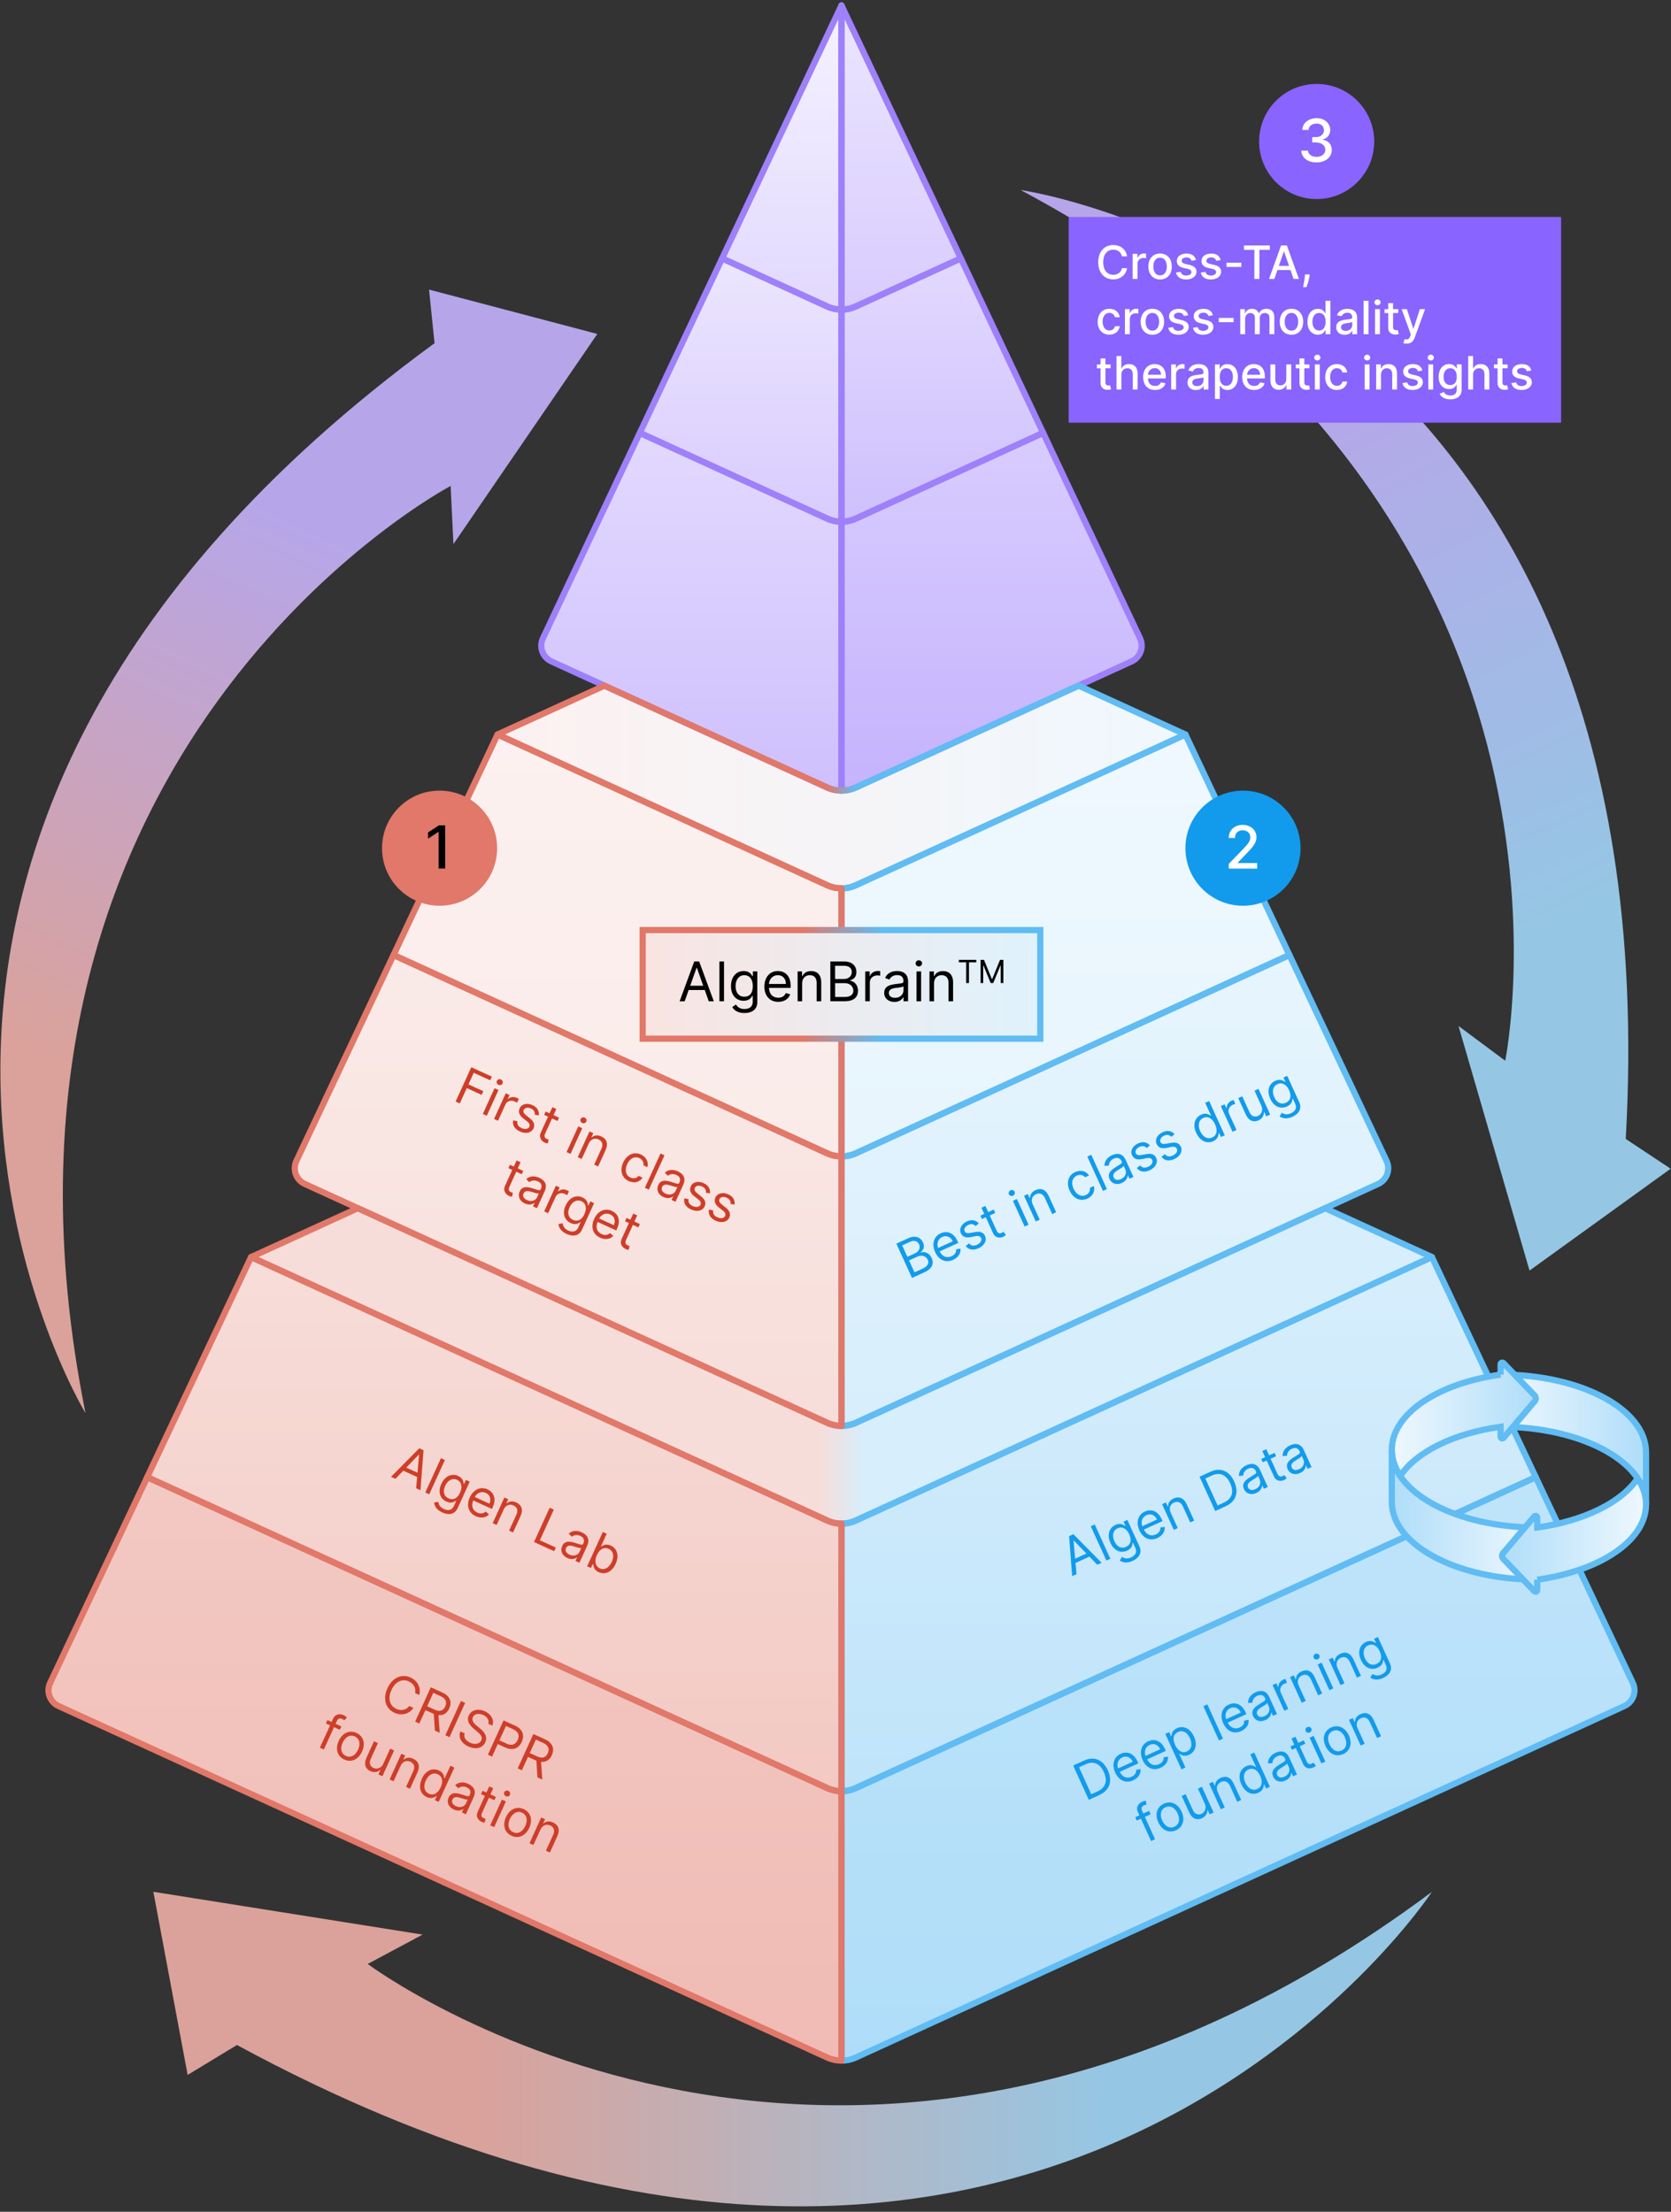 <svg width="405" height="536" viewBox="0 0 405 536" fill="none" xmlns="http://www.w3.org/2000/svg">
<rect x="0" y="0" width="405" height="536" fill="#333333" stroke="none"/>
<path d="M203.95 369.23C202.76 369.23 201.57 368.98 200.47 368.47L60.85 304.63L35.68 357.97L200.47 433.31C201.58 433.82 202.76 434.07 203.95 434.07V369.22V369.23Z" fill="url(#paint0_linear_1309_90)"/>
<path d="M203.949 280.25C202.759 280.25 201.569 280 200.469 279.49L95.379 231.44L71.84 281.33C70.85 283.44 71.76 285.95 73.879 286.92L200.469 344.8C201.579 345.31 202.759 345.56 203.949 345.56V280.26V280.25Z" fill="url(#paint1_linear_1309_90)"/>
<path d="M203.949 126.43C202.759 126.43 201.569 126.18 200.469 125.67L155.07 104.91L131.589 154.69C130.599 156.8 131.51 159.31 133.63 160.28L200.469 190.84C201.579 191.35 202.759 191.6 203.949 191.6V126.43Z" fill="url(#paint2_linear_1309_90)"/>
<path d="M203.95 75.02C202.76 75.02 201.57 74.77 200.47 74.26L175.02 62.62L155.07 104.91L200.47 125.67C201.58 126.18 202.76 126.43 203.95 126.43V75.02Z" fill="url(#paint3_linear_1309_90)"/>
<path d="M203.95 75.02C202.76 75.02 201.57 74.77 200.47 74.26L175.02 62.62L203.95 1.31V75.02Z" fill="url(#paint4_linear_1309_90)"/>
<path d="M203.95 434.08C202.76 434.08 201.57 433.83 200.47 433.32L35.68 357.98L12.15 407.85C11.16 409.96 12.07 412.47 14.19 413.44L200.46 498.61C201.57 499.12 202.75 499.37 203.94 499.37V434.08H203.95Z" fill="url(#paint5_linear_1309_90)"/>
<path d="M203.951 215.28C202.761 215.28 201.571 215.03 200.471 214.52L120.591 178L95.381 231.44L200.471 279.49C201.581 280 202.761 280.25 203.951 280.25V215.28Z" fill="url(#paint6_linear_1309_90)"/>
<path d="M203.949 369.23C205.139 369.23 206.329 368.98 207.429 368.47L347.049 304.63L372.219 357.97L207.429 433.31C206.319 433.82 205.139 434.07 203.949 434.07V369.22V369.23Z" fill="url(#paint7_linear_1309_90)"/>
<path d="M203.949 280.25C205.139 280.25 206.329 280 207.429 279.49L312.519 231.44L336.059 281.33C337.049 283.44 336.139 285.95 334.019 286.92L207.429 344.8C206.319 345.31 205.139 345.56 203.949 345.56V280.26V280.25Z" fill="url(#paint8_linear_1309_90)"/>
<path d="M203.949 126.43C205.139 126.43 206.329 126.18 207.429 125.67L252.829 104.91L276.309 154.69C277.299 156.8 276.389 159.31 274.269 160.28L207.429 190.84C206.319 191.35 205.139 191.6 203.949 191.6V126.43Z" fill="url(#paint9_linear_1309_90)"/>
<path d="M203.949 75.02C205.139 75.02 206.329 74.77 207.429 74.26L232.879 62.62L252.829 104.91L207.429 125.67C206.319 126.18 205.139 126.43 203.949 126.43V75.02Z" fill="url(#paint10_linear_1309_90)"/>
<path d="M203.949 75.02C205.139 75.02 206.329 74.77 207.429 74.26L232.879 62.62L203.949 1.31V75.02Z" fill="url(#paint11_linear_1309_90)"/>
<path d="M203.949 434.08C205.139 434.08 206.329 433.83 207.429 433.32L372.219 357.98L395.749 407.85C396.739 409.96 395.829 412.47 393.709 413.44L207.439 498.61C206.329 499.12 205.149 499.37 203.959 499.37V434.08H203.949Z" fill="url(#paint12_linear_1309_90)"/>
<path d="M203.949 215.28C205.139 215.28 206.329 215.03 207.429 214.52L287.309 178L312.519 231.44L207.429 279.49C206.319 280 205.139 280.25 203.949 280.25V215.28Z" fill="url(#paint13_linear_1309_90)"/>
<path d="M203.95 191.6C202.76 191.6 201.57 191.35 200.47 190.84L146.49 166.16L120.59 178L200.47 214.52C201.58 215.03 202.76 215.28 203.95 215.28C205.14 215.28 206.33 215.03 207.43 214.52L287.31 178L261.41 166.16L207.43 190.84C206.32 191.35 205.14 191.6 203.95 191.6Z" fill="url(#paint14_linear_1309_90)"/>
<path d="M321.169 292.8L347.059 304.64L207.439 368.48C206.329 368.99 205.149 369.24 203.959 369.24C202.769 369.24 201.579 368.99 200.479 368.48L60.859 304.64L86.749 292.8L200.489 344.8C201.599 345.31 202.779 345.56 203.969 345.56C205.159 345.56 206.349 345.31 207.449 344.8L321.189 292.8H321.169Z" fill="url(#paint15_linear_1309_90)"/>
<path d="M203.949 126.43C202.759 126.43 201.569 126.18 200.469 125.67L155.07 104.91L131.589 154.69C130.599 156.8 131.51 159.31 133.63 160.28L200.469 190.84C201.579 191.35 202.759 191.6 203.949 191.6V126.43Z" stroke="#9E80FB" stroke-width="1.5" stroke-linecap="round" stroke-linejoin="round"/>
<path d="M203.95 75.02C202.76 75.02 201.57 74.77 200.47 74.26L175.02 62.62L155.07 104.91L200.47 125.67C201.58 126.18 202.76 126.43 203.95 126.43V75.02Z" stroke="#9E80FB" stroke-width="1.5" stroke-linecap="round" stroke-linejoin="round"/>
<path d="M203.95 75.02C202.76 75.02 201.57 74.77 200.47 74.26L175.02 62.62L203.95 1.31V75.02Z" stroke="#9E80FB" stroke-width="1.5" stroke-linecap="round" stroke-linejoin="round"/>
<path d="M203.949 126.43C205.139 126.43 206.329 126.18 207.429 125.67L252.829 104.91L276.309 154.69C277.299 156.8 276.389 159.31 274.269 160.28L207.429 190.84C206.319 191.35 205.139 191.6 203.949 191.6V126.43Z" stroke="#9E80FB" stroke-width="1.5" stroke-linecap="round" stroke-linejoin="round"/>
<path d="M203.949 75.02C205.139 75.02 206.329 74.77 207.429 74.26L232.879 62.62L252.829 104.91L207.429 125.67C206.319 126.18 205.139 126.43 203.949 126.43V75.02Z" stroke="#9E80FB" stroke-width="1.5" stroke-linecap="round" stroke-linejoin="round"/>
<path d="M203.949 75.02C205.139 75.02 206.329 74.77 207.429 74.26L232.879 62.62L203.949 1.31V75.02Z" stroke="#9E80FB" stroke-width="1.5" stroke-linecap="round" stroke-linejoin="round"/>
<path d="M203.95 191.6C202.76 191.6 201.57 191.35 200.47 190.84L146.49 166.16L120.59 178L200.47 214.52C201.58 215.03 202.76 215.28 203.95 215.28C205.14 215.28 206.33 215.03 207.43 214.52L287.31 178L261.41 166.16L207.43 190.84C206.32 191.35 205.14 191.6 203.95 191.6Z" stroke="url(#paint16_linear_1309_90)" stroke-width="1.5" stroke-linecap="round" stroke-linejoin="round"/>
<path d="M321.169 292.8L347.059 304.64L207.439 368.48C206.329 368.99 205.149 369.24 203.959 369.24C202.769 369.24 201.579 368.99 200.479 368.48L60.859 304.64L86.749 292.8L200.489 344.8C201.599 345.31 202.779 345.56 203.969 345.56C205.159 345.56 206.349 345.31 207.449 344.8L321.189 292.8H321.169Z" stroke="url(#paint17_linear_1309_90)" stroke-width="1.5" stroke-linecap="round" stroke-linejoin="round"/>
<path d="M203.949 369.23C205.139 369.23 206.329 368.98 207.429 368.47L347.049 304.63L372.219 357.97L207.429 433.31C206.319 433.82 205.139 434.07 203.949 434.07V369.22V369.23Z" stroke="#60BCF3" stroke-width="1.5" stroke-linecap="round" stroke-linejoin="round"/>
<path d="M203.949 280.25C205.139 280.25 206.329 280 207.429 279.49L312.519 231.44L336.059 281.33C337.049 283.44 336.139 285.95 334.019 286.92L207.429 344.8C206.319 345.31 205.139 345.56 203.949 345.56V280.26V280.25Z" stroke="#60BCF3" stroke-width="1.5" stroke-linecap="round" stroke-linejoin="round"/>
<path d="M203.949 434.08C205.139 434.08 206.329 433.83 207.429 433.32L372.219 357.98L395.749 407.85C396.739 409.96 395.829 412.47 393.709 413.44L207.439 498.61C206.329 499.12 205.149 499.37 203.959 499.37V434.08H203.949Z" stroke="#60BCF3" stroke-width="1.5" stroke-linecap="round" stroke-linejoin="round"/>
<path d="M203.949 215.28C205.139 215.28 206.329 215.03 207.429 214.52L287.309 178L312.519 231.44L207.429 279.49C206.319 280 205.139 280.25 203.949 280.25V215.28Z" stroke="#60BCF3" stroke-width="1.5" stroke-linecap="round" stroke-linejoin="round"/>
<path d="M203.95 369.23C202.76 369.23 201.57 368.98 200.47 368.47L60.85 304.63L35.68 357.97L200.47 433.31C201.58 433.82 202.76 434.07 203.95 434.07V369.22V369.23Z" stroke="#E17869" stroke-width="1.5" stroke-linecap="round" stroke-linejoin="round"/>
<path d="M203.949 280.25C202.759 280.25 201.569 280 200.469 279.49L95.379 231.44L71.84 281.33C70.85 283.44 71.76 285.95 73.879 286.92L200.469 344.8C201.579 345.31 202.759 345.56 203.949 345.56V280.26V280.25Z" stroke="#E17869" stroke-width="1.5" stroke-linecap="round" stroke-linejoin="round"/>
<path d="M203.95 434.08C202.76 434.08 201.57 433.83 200.47 433.32L35.68 357.98L12.15 407.85C11.16 409.96 12.07 412.47 14.19 413.44L200.46 498.61C201.57 499.12 202.75 499.37 203.94 499.37V434.08H203.95Z" stroke="#E17869" stroke-width="1.5" stroke-linecap="round" stroke-linejoin="round"/>
<path d="M203.951 215.28C202.761 215.28 201.571 215.03 200.471 214.52L120.591 178L95.381 231.44L200.471 279.49C201.581 280 202.761 280.25 203.951 280.25V215.28Z" stroke="#E17869" stroke-width="1.5" stroke-linecap="round" stroke-linejoin="round"/>
<path opacity="0.9" d="M347.06 458.46C347.06 458.46 253.13 601.6 57.43 495.59L45.48 502.84L37.17 458.46L102.43 468.83L89.12 475.95C89.12 475.95 206.14 563.6 347.07 458.46H347.06Z" fill="url(#paint18_linear_1309_90)"/>
<path opacity="0.9" d="M20.72 342.45C20.72 342.45 -62.48 205.89 105.32 83.17L103.99 70.18L144.77 80.93L109.9 131.85L109.22 117.76C109.22 117.76 -11.59 181.43 20.72 342.44V342.45Z" fill="url(#paint19_linear_1309_90)"/>
<path opacity="0.9" d="M247.391 46.05C247.391 46.05 405.721 68.45 394.031 276.01L404.911 283.23L370.711 307.91L353.501 248.64L364.821 257.06C364.821 257.06 392.311 123.3 247.391 46.06V46.05Z" fill="url(#paint20_linear_1309_90)"/>
<path d="M114.23 258.64L119.21 260.91L118.8 261.8L114.82 259.99L113.54 262.8L117.14 264.44L116.73 265.33L113.13 263.69L111.44 267.41L110.43 266.95L114.22 258.64H114.23Z" fill="#CE3E29"/>
<path d="M120.43 261.94C120.59 261.58 121.03 261.43 121.41 261.6C121.79 261.77 121.96 262.2 121.8 262.56C121.64 262.92 121.2 263.07 120.82 262.9C120.44 262.73 120.27 262.3 120.43 261.94ZM119.86 263.72L120.82 264.16L117.98 270.39L117.02 269.95L119.86 263.72Z" fill="#CE3E29"/>
<path d="M122.57 264.95L123.5 265.37L123.07 266.31L123.14 266.34C123.65 265.83 124.49 265.7 125.24 266.04C125.38 266.1 125.63 266.23 125.74 266.29L125.3 267.26C125.24 267.21 125 267.05 124.74 266.93C123.83 266.52 122.88 266.83 122.5 267.67L120.7 271.61L119.74 271.17L122.58 264.94L122.57 264.95Z" fill="#CE3E29"/>
<path d="M129.63 270.15C129.66 269.64 129.53 269.02 128.69 268.64C127.93 268.29 127.18 268.42 126.94 268.96C126.72 269.44 126.94 269.84 127.6 270.36L128.42 271.01C129.41 271.79 129.7 272.58 129.31 273.45C128.82 274.53 127.47 274.87 126.02 274.21C124.75 273.63 124.13 272.67 124.39 271.51L125.4 271.7C125.27 272.45 125.6 273.01 126.39 273.37C127.28 273.78 128.05 273.6 128.29 273.06C128.49 272.63 128.33 272.19 127.76 271.76L126.83 271.04C125.81 270.25 125.56 269.44 125.95 268.58C126.43 267.53 127.74 267.22 129.06 267.82C130.29 268.38 130.7 269.28 130.59 270.3L129.62 270.15H129.63Z" fill="#CE3E29"/>
<path d="M135.13 271.66L133.8 271.05L132.14 274.69C131.77 275.5 132.12 275.82 132.54 276.01C132.75 276.11 132.9 276.13 132.98 276.15L132.78 277.1C132.63 277.09 132.37 277.05 132.01 276.89C131.2 276.52 130.56 275.6 131.05 274.51L132.83 270.61L131.89 270.18L132.26 269.37L133.2 269.8L133.88 268.31L134.84 268.75L134.16 270.24L135.49 270.85L135.12 271.66H135.13Z" fill="#CE3E29"/>
<path d="M140.73 271.19C140.89 270.83 141.33 270.68 141.71 270.85C142.09 271.02 142.26 271.45 142.1 271.81C141.94 272.17 141.5 272.32 141.12 272.15C140.74 271.98 140.57 271.55 140.73 271.19ZM140.16 272.97L141.12 273.41L138.28 279.64L137.32 279.2L140.16 272.97Z" fill="#CE3E29"/>
<path d="M140.989 280.87L140.029 280.43L142.869 274.2L143.799 274.62L143.359 275.59L143.439 275.63C144.019 275.13 144.799 274.97 145.739 275.4C146.999 275.98 147.499 277.12 146.779 278.72L144.969 282.68L144.009 282.24L145.789 278.34C146.239 277.36 145.959 276.54 145.069 276.13C144.179 275.72 143.199 276.02 142.699 277.11L140.989 280.86V280.87Z" fill="#CE3E29"/>
<path d="M151.039 281.73C151.909 279.83 153.629 279.01 155.319 279.78C156.629 280.38 157.269 281.61 156.899 282.85L155.939 282.41C156.049 281.77 155.789 281.03 154.939 280.64C153.819 280.13 152.649 280.71 152.009 282.13C151.369 283.55 151.649 284.85 152.789 285.37C153.539 285.71 154.289 285.56 154.779 284.96L155.739 285.4C155.069 286.43 153.779 286.86 152.399 286.23C150.649 285.43 150.189 283.6 151.039 281.73Z" fill="#CE3E29"/>
<path d="M157.261 288.29L156.301 287.85L160.091 279.54L161.051 279.98L157.261 288.29Z" fill="#CE3E29"/>
<path d="M159.531 287.19C160.181 285.76 161.561 286.08 162.781 286.46C163.981 286.83 164.431 287.09 164.651 286.62V286.59C165.031 285.79 164.811 285.13 163.931 284.73C163.051 284.33 162.301 284.57 161.881 284.93L161.121 284.19C162.121 283.28 163.341 283.44 164.291 283.87C165.091 284.23 166.491 285.15 165.591 287.13L163.721 291.24L162.761 290.8L163.141 289.96L163.091 289.94C162.711 290.26 161.881 290.58 160.791 290.09C159.611 289.55 158.981 288.42 159.541 287.21L159.531 287.19ZM163.781 288.53L164.181 287.65C163.931 287.77 162.791 287.39 162.361 287.25C161.571 287.01 160.801 286.93 160.471 287.66C160.171 288.33 160.561 288.92 161.331 289.27C162.471 289.79 163.431 289.31 163.791 288.53H163.781Z" fill="#CE3E29"/>
<path d="M171.111 289.05C171.141 288.54 171.011 287.92 170.171 287.54C169.411 287.19 168.661 287.32 168.421 287.86C168.201 288.34 168.421 288.74 169.081 289.26L169.901 289.91C170.891 290.69 171.181 291.48 170.791 292.35C170.301 293.43 168.951 293.77 167.501 293.11C166.231 292.53 165.611 291.57 165.871 290.41L166.881 290.6C166.751 291.35 167.081 291.91 167.871 292.27C168.761 292.68 169.531 292.5 169.771 291.96C169.971 291.53 169.811 291.09 169.241 290.66L168.311 289.94C167.291 289.15 167.041 288.34 167.431 287.48C167.911 286.43 169.221 286.12 170.541 286.72C171.771 287.28 172.181 288.18 172.071 289.2L171.101 289.05H171.111Z" fill="#CE3E29"/>
<path d="M177.08 291.77C177.11 291.26 176.98 290.64 176.14 290.26C175.38 289.91 174.63 290.04 174.39 290.58C174.17 291.06 174.39 291.46 175.05 291.98L175.87 292.63C176.86 293.41 177.15 294.2 176.76 295.07C176.27 296.15 174.92 296.49 173.47 295.83C172.2 295.25 171.58 294.29 171.84 293.13L172.85 293.32C172.72 294.07 173.05 294.63 173.84 294.99C174.73 295.4 175.5 295.22 175.74 294.68C175.94 294.25 175.78 293.81 175.21 293.38L174.28 292.66C173.26 291.87 173.01 291.06 173.4 290.2C173.88 289.15 175.19 288.84 176.51 289.44C177.74 290 178.15 290.9 178.04 291.92L177.07 291.77H177.08Z" fill="#CE3E29"/>
<path d="M126.46 284.57L125.13 283.96L123.47 287.6C123.1 288.41 123.45 288.73 123.87 288.92C124.08 289.02 124.23 289.04 124.31 289.06L124.11 290.01C123.96 290 123.7 289.96 123.34 289.8C122.53 289.43 121.89 288.51 122.38 287.42L124.16 283.52L123.22 283.09L123.59 282.28L124.53 282.71L125.21 281.22L126.17 281.66L125.49 283.15L126.82 283.76L126.45 284.57H126.46Z" fill="#CE3E29"/>
<path d="M125.951 288.75C126.601 287.32 127.981 287.64 129.201 288.02C130.401 288.39 130.851 288.65 131.071 288.18V288.15C131.451 287.35 131.231 286.69 130.351 286.29C129.471 285.89 128.721 286.13 128.301 286.49L127.541 285.75C128.541 284.84 129.761 285 130.711 285.43C131.511 285.79 132.911 286.71 132.011 288.69L130.141 292.8L129.181 292.36L129.561 291.52L129.511 291.5C129.131 291.82 128.301 292.14 127.211 291.65C126.031 291.11 125.401 289.98 125.961 288.77L125.951 288.75ZM130.201 290.1L130.601 289.22C130.351 289.34 129.211 288.96 128.781 288.82C127.991 288.58 127.221 288.5 126.891 289.23C126.591 289.9 126.981 290.49 127.751 290.84C128.891 291.36 129.851 290.88 130.211 290.1H130.201Z" fill="#CE3E29"/>
<path d="M134.721 287.35L135.651 287.77L135.221 288.71L135.291 288.74C135.801 288.23 136.641 288.1 137.391 288.44C137.531 288.5 137.781 288.63 137.891 288.69L137.451 289.66C137.391 289.61 137.151 289.45 136.891 289.33C135.981 288.92 135.031 289.23 134.651 290.07L132.851 294.01L131.891 293.57L134.731 287.34L134.721 287.35Z" fill="#CE3E29"/>
<path d="M135.35 296.64L136.36 296.45C136.46 296.91 136.58 297.69 137.72 298.21C138.73 298.67 139.67 298.53 140.14 297.49L140.72 296.22L140.64 296.18C140.27 296.42 139.56 296.96 138.34 296.41C136.83 295.72 136.2 294.1 137.09 292.15C137.98 290.2 139.62 289.48 141.19 290.2C142.41 290.76 142.46 291.68 142.52 292.1L142.62 292.14L143.07 291.15L143.99 291.57L141.07 297.98C140.34 299.59 138.83 299.72 137.33 299.04C135.94 298.41 135.44 297.46 135.35 296.63V296.64ZM141.65 294.21C142.26 292.86 142.08 291.64 140.91 291.11C139.74 290.58 138.63 291.3 138.05 292.57C137.47 293.84 137.66 295.06 138.86 295.61C140.06 296.16 141.02 295.6 141.65 294.22V294.21Z" fill="#CE3E29"/>
<path d="M144 295.41C144.87 293.49 146.6 292.67 148.29 293.44C149.59 294.03 150.61 295.46 149.55 297.78L149.36 298.19L144.84 296.13C144.28 297.49 144.72 298.57 145.84 299.08C146.59 299.42 147.3 299.35 147.84 298.82L148.65 299.5C147.93 300.31 146.72 300.52 145.45 299.94C143.65 299.12 143.13 297.33 144 295.42V295.41ZM148.77 296.91C149.25 295.86 148.94 294.77 147.9 294.3C146.8 293.8 145.72 294.35 145.22 295.29L148.77 296.91Z" fill="#CE3E29"/>
<path d="M154.729 297.45L153.399 296.84L151.739 300.48C151.369 301.29 151.719 301.61 152.139 301.8C152.349 301.9 152.499 301.92 152.579 301.94L152.379 302.89C152.229 302.88 151.969 302.84 151.609 302.68C150.799 302.31 150.159 301.39 150.649 300.3L152.429 296.4L151.489 295.97L151.859 295.16L152.799 295.59L153.479 294.1L154.439 294.54L153.759 296.03L155.089 296.64L154.719 297.45H154.729Z" fill="#CE3E29"/>
<path d="M94.769 357.9L101.61 350.98L102.65 351.45L101.91 361.15L100.86 360.67L101.1 357.94L97.74 356.41L95.829 358.38L94.769 357.9ZM101.19 356.91L101.57 352.55L101.5 352.52L98.46 355.66L101.19 356.9V356.91Z" fill="#CE3E29"/>
<path d="M104.04 362.13L103.08 361.69L106.87 353.38L107.83 353.82L104.04 362.13Z" fill="#CE3E29"/>
<path d="M105.211 364.13L106.221 363.94C106.321 364.4 106.441 365.18 107.581 365.7C108.591 366.16 109.531 366.02 110.001 364.98L110.581 363.71L110.501 363.67C110.131 363.91 109.421 364.45 108.201 363.9C106.691 363.21 106.061 361.59 106.951 359.64C107.821 357.72 109.481 356.97 111.051 357.69C112.271 358.25 112.321 359.17 112.381 359.59L112.481 359.63L112.931 358.64L113.851 359.06L110.931 365.47C110.201 367.08 108.691 367.21 107.191 366.53C105.801 365.9 105.301 364.95 105.211 364.12V364.13ZM111.501 361.71C112.111 360.36 111.931 359.14 110.761 358.61C109.591 358.08 108.481 358.8 107.901 360.07C107.321 361.34 107.511 362.56 108.711 363.11C109.911 363.66 110.871 363.1 111.501 361.72V361.71Z" fill="#CE3E29"/>
<path d="M113.859 362.9C114.729 360.98 116.459 360.16 118.149 360.93C119.449 361.52 120.469 362.95 119.409 365.27L119.219 365.68L114.699 363.62C114.139 364.98 114.579 366.06 115.699 366.57C116.449 366.91 117.159 366.84 117.699 366.31L118.509 366.99C117.789 367.8 116.579 368.01 115.309 367.43C113.509 366.61 112.989 364.82 113.859 362.91V362.9ZM118.619 364.4C119.099 363.35 118.789 362.26 117.749 361.79C116.649 361.29 115.569 361.84 115.069 362.78L118.619 364.4Z" fill="#CE3E29"/>
<path d="M120.37 369.57L119.41 369.13L122.25 362.9L123.18 363.32L122.74 364.29L122.82 364.33C123.4 363.83 124.18 363.67 125.12 364.1C126.38 364.68 126.88 365.82 126.16 367.42L124.35 371.38L123.39 370.94L125.17 367.04C125.62 366.06 125.34 365.24 124.45 364.83C123.56 364.42 122.58 364.72 122.08 365.81L120.37 369.56V369.57Z" fill="#CE3E29"/>
<path d="M133.22 365.39L134.23 365.85L130.85 373.27L134.71 375.03L134.3 375.92L129.43 373.7L133.22 365.39Z" fill="#CE3E29"/>
<path d="M136.25 374.67C136.9 373.24 138.28 373.56 139.5 373.94C140.7 374.31 141.15 374.57 141.37 374.1V374.07C141.75 373.27 141.53 372.61 140.65 372.21C139.77 371.81 139.02 372.05 138.6 372.41L137.84 371.67C138.84 370.76 140.06 370.92 141.01 371.35C141.81 371.71 143.21 372.63 142.31 374.61L140.44 378.72L139.48 378.28L139.86 377.44L139.81 377.42C139.43 377.74 138.6 378.06 137.51 377.57C136.33 377.03 135.7 375.9 136.26 374.69L136.25 374.67ZM140.49 376.02L140.89 375.14C140.64 375.26 139.5 374.88 139.07 374.74C138.28 374.5 137.51 374.42 137.18 375.15C136.88 375.82 137.27 376.41 138.04 376.76C139.18 377.28 140.14 376.8 140.5 376.02H140.49Z" fill="#CE3E29"/>
<path d="M146.091 371.25L147.051 371.69L145.651 374.76L145.731 374.8C146.091 374.57 146.801 374 148.021 374.55C149.601 375.27 150.111 377.01 149.221 378.98C148.321 380.96 146.661 381.71 145.101 381C143.901 380.45 143.831 379.52 143.781 379.08L143.671 379.03L143.231 379.99L142.311 379.57L146.101 371.26L146.091 371.25ZM145.361 380.08C146.561 380.63 147.661 379.85 148.271 378.52C148.881 377.19 148.731 375.91 147.521 375.35C146.311 374.79 145.311 375.48 144.671 376.87C144.031 378.26 144.221 379.54 145.371 380.07L145.361 380.08Z" fill="#CE3E29"/>
<path d="M252.14 225.39H155.76V251.72H252.14V225.39Z" fill="url(#paint21_linear_1309_90)" stroke="url(#paint22_linear_1309_90)" stroke-width="1.5" stroke-miterlimit="10"/>
<path d="M164.721 242.65L168.261 233.01H169.461L173.001 242.65H171.781L170.811 239.92H166.911L165.941 242.65H164.721ZM170.441 238.89L168.901 234.54H168.821L167.281 238.89H170.441Z" fill="black"/>
<path d="M175.479 242.65H174.369V233.01H175.479V242.65Z" fill="black"/>
<path d="M177.47 244.06L178.36 243.44C178.66 243.84 179.12 244.53 180.43 244.53C181.6 244.53 182.44 243.98 182.44 242.78V241.31H182.35C182.1 241.71 181.65 242.53 180.24 242.53C178.49 242.53 177.17 241.25 177.17 238.99C177.17 236.73 178.43 235.32 180.26 235.32C181.67 235.32 182.12 236.19 182.37 236.56H182.48V235.41H183.55V242.85C183.55 244.71 182.16 245.5 180.42 245.5C178.81 245.5 177.92 244.81 177.46 244.05L177.47 244.06ZM182.46 238.98C182.46 237.42 181.75 236.33 180.39 236.33C179.03 236.33 178.28 237.52 178.28 238.98C178.28 240.44 178.99 241.54 180.39 241.54C181.79 241.54 182.46 240.58 182.46 238.98Z" fill="black"/>
<path d="M185.26 239.09C185.26 236.87 186.56 235.32 188.52 235.32C190.03 235.32 191.63 236.24 191.63 238.93V239.4H186.38C186.43 240.95 187.33 241.79 188.63 241.79C189.5 241.79 190.15 241.41 190.44 240.66L191.51 240.96C191.17 242.05 190.1 242.79 188.63 242.79C186.54 242.79 185.26 241.3 185.26 239.08V239.09ZM190.49 238.45C190.49 237.23 189.72 236.32 188.51 236.32C187.24 236.32 186.44 237.32 186.37 238.45H190.49Z" fill="black"/>
<path d="M194.43 242.65H193.32V235.42H194.39V236.55H194.48C194.82 235.82 195.5 235.33 196.59 235.33C198.05 235.33 199.04 236.22 199.04 238.06V242.65H197.93V238.13C197.93 237 197.3 236.32 196.27 236.32C195.24 236.32 194.42 237.03 194.42 238.3V242.65H194.43Z" fill="black"/>
<path d="M201.24 233.01H204.61C206.62 233.01 207.57 234.16 207.57 235.57C207.57 236.81 206.84 237.36 206.01 237.58V237.67C206.89 237.73 207.95 238.56 207.95 240.08C207.95 241.6 207.01 242.64 204.73 242.64H201.25V233L201.24 233.01ZM204.57 237.25C205.62 237.25 206.45 236.59 206.45 235.57C206.45 234.72 205.88 234.05 204.6 234.05H202.4V237.25H204.57ZM204.72 241.61C206.24 241.61 206.83 240.93 206.83 240.09C206.83 239.11 206.04 238.26 204.78 238.26H202.41V241.61H204.73H204.72Z" fill="black"/>
<path d="M209.721 235.42H210.791V236.51H210.871C211.131 235.79 211.891 235.31 212.751 235.31C212.911 235.31 213.211 235.31 213.331 235.33V236.46C213.251 236.44 212.951 236.38 212.651 236.38C211.601 236.38 210.821 237.09 210.821 238.07V242.64H209.711V235.41L209.721 235.42Z" fill="black"/>
<path d="M214.311 240.6C214.311 238.94 215.771 238.65 217.111 238.47C218.431 238.3 218.971 238.35 218.971 237.81V237.77C218.971 236.84 218.471 236.3 217.451 236.3C216.431 236.3 215.811 236.86 215.571 237.39L214.521 237.01C215.081 235.69 216.331 235.32 217.421 235.32C218.341 235.32 220.091 235.58 220.091 237.88V242.64H218.981V241.66H218.921C218.691 242.13 218.041 242.81 216.771 242.81C215.401 242.81 214.301 242 214.301 240.59L214.311 240.6ZM218.981 240.03V239.01C218.791 239.24 217.531 239.37 217.061 239.42C216.191 239.53 215.421 239.8 215.421 240.64C215.421 241.41 216.061 241.81 216.941 241.81C218.261 241.81 218.971 240.92 218.971 240.02L218.981 240.03Z" fill="black"/>
<path d="M221.91 233.46C221.91 233.05 222.27 232.71 222.7 232.71C223.13 232.71 223.49 233.05 223.49 233.46C223.49 233.87 223.13 234.21 222.7 234.21C222.27 234.21 221.91 233.87 221.91 233.46ZM222.14 235.42H223.25V242.65H222.14V235.42Z" fill="black"/>
<path d="M226.389 242.65H225.279V235.42H226.349V236.55H226.439C226.779 235.82 227.459 235.33 228.549 235.33C230.009 235.33 230.999 236.22 230.999 238.06V242.65H229.889V238.13C229.889 237 229.259 236.32 228.229 236.32C227.199 236.32 226.379 237.03 226.379 238.3V242.65H226.389Z" fill="black"/>
<path d="M232.4 232.61H236.62V233.21H234.85V238.23H234.17V233.21H232.4V232.61Z" fill="black"/>
<path d="M238.49 232.61L240.4 237.28H240.47L242.38 232.61H243.19V238.23H242.55V233.96H242.49L240.73 238.23H240.11L238.35 233.96H238.3V238.23H237.66V232.61H238.47H238.49Z" fill="black"/>
<path d="M106.54 219.5C114.244 219.5 120.49 213.254 120.49 205.55C120.49 197.846 114.244 191.6 106.54 191.6C98.835 191.6 92.59 197.846 92.59 205.55C92.59 213.254 98.835 219.5 106.54 219.5Z" fill="#E17869"/>
<path d="M107.89 210.48H106.31V201.61H106.25L103.75 203.24V201.73L106.36 200.03H107.9V210.48H107.89Z" fill="black"/>
<path d="M301.261 219.5C308.965 219.5 315.211 213.254 315.211 205.55C315.211 197.846 308.965 191.6 301.261 191.6C293.556 191.6 287.311 197.846 287.311 205.55C287.311 213.254 293.556 219.5 301.261 219.5Z" fill="#129BEC"/>
<path d="M297.831 209.34L301.371 205.68C302.491 204.49 303.041 203.83 303.041 202.9C303.041 201.86 302.231 201.21 301.171 201.21C300.041 201.21 299.321 201.94 299.321 203.07H297.811C297.811 201.16 299.241 199.9 301.191 199.9C303.141 199.9 304.531 201.19 304.531 202.87C304.531 204.04 303.981 204.96 302.071 206.9L299.991 209.07V209.15H304.701V210.5H297.821V209.36L297.831 209.34Z" fill="white"/>
<path d="M100.61 410.3C100.89 409.04 100.18 407.97 99.08 407.47C97.57 406.78 95.85 407.41 94.87 409.57C93.89 411.73 94.54 413.44 96.05 414.13C97.15 414.63 98.42 414.47 99.19 413.43L100.2 413.89C99.11 415.45 97.29 415.84 95.62 415.08C93.49 414.11 92.7 411.77 93.9 409.14C95.1 406.51 97.39 405.57 99.51 406.54C101.18 407.3 102.09 408.93 101.62 410.77L100.61 410.31V410.3Z" fill="#CE3E29"/>
<path d="M104.419 408.9L107.229 410.18C109.179 411.07 109.559 412.55 108.889 414.02C108.389 415.12 107.499 415.76 106.269 415.64L106.579 419.93L105.409 419.4L105.139 415.35C105.069 415.32 104.999 415.29 104.929 415.26L103.109 414.43L101.629 417.68L100.619 417.22L104.409 408.91L104.419 408.9ZM105.319 414.32C106.649 414.93 107.449 414.55 107.899 413.56C108.349 412.57 108.139 411.67 106.789 411.05L105.019 410.24L103.529 413.5L105.319 414.31V414.32Z" fill="#CE3E29"/>
<path d="M108.94 420.99L107.93 420.53L111.72 412.22L112.73 412.68L108.94 420.99Z" fill="#CE3E29"/>
<path d="M117.069 415.6C115.969 415.1 114.969 415.35 114.609 416.14C114.199 417.03 115.049 417.81 115.589 418.25L116.329 418.86C117.089 419.48 118.329 420.66 117.619 422.21C117.009 423.56 115.439 424.12 113.519 423.24C111.729 422.43 111.049 421 111.579 419.59L112.619 420.06C112.269 421.04 112.949 421.88 113.939 422.33C115.089 422.86 116.239 422.65 116.659 421.75C117.039 420.92 116.399 420.26 115.629 419.62L114.739 418.86C113.609 417.89 113.099 416.86 113.609 415.74C114.249 414.34 115.919 413.99 117.509 414.71C119.099 415.43 119.849 416.91 119.319 418.18L118.349 417.74C118.629 416.88 118.079 416.05 117.079 415.59L117.069 415.6Z" fill="#CE3E29"/>
<path d="M122.03 416.92L124.84 418.2C126.79 419.09 127.14 420.65 126.47 422.12C125.8 423.59 124.39 424.37 122.46 423.49L120.64 422.66L119.26 425.7L118.25 425.24L122.04 416.93L122.03 416.92ZM122.82 422.58C124.16 423.19 125.01 422.67 125.47 421.67C125.93 420.67 125.75 419.7 124.4 419.08L122.63 418.27L121.04 421.76L122.83 422.57L122.82 422.58Z" fill="#CE3E29"/>
<path d="M129.28 420.23L132.09 421.51C134.04 422.4 134.42 423.88 133.75 425.35C133.25 426.45 132.36 427.09 131.13 426.97L131.44 431.26L130.27 430.73L130 426.68C129.93 426.65 129.86 426.62 129.79 426.59L127.97 425.76L126.49 429.01L125.48 428.55L129.27 420.24L129.28 420.23ZM130.18 425.65C131.51 426.26 132.31 425.88 132.76 424.89C133.21 423.9 133 423 131.65 422.38L129.88 421.57L128.39 424.83L130.18 425.64V425.65Z" fill="#CE3E29"/>
<path d="M82.359 419.2L80.959 418.56L78.489 423.98L77.529 423.54L79.999 418.12L78.989 417.66L79.359 416.85L80.369 417.31L80.759 416.45C81.249 415.38 82.349 415.24 83.249 415.64C83.719 415.85 83.969 416.09 84.089 416.22L83.439 416.92C83.359 416.84 83.219 416.7 82.949 416.58C82.319 416.29 81.909 416.5 81.629 417.11L81.339 417.74L82.739 418.38L82.369 419.19L82.359 419.2Z" fill="#CE3E29"/>
<path d="M82.091 421.9C82.981 419.95 84.701 419.19 86.391 419.96C88.081 420.73 88.631 422.53 87.741 424.48C86.851 426.43 85.141 427.18 83.451 426.41C81.761 425.64 81.211 423.84 82.091 421.91V421.9ZM86.781 424.03C87.351 422.78 87.281 421.39 85.991 420.81C84.701 420.23 83.611 421.08 83.041 422.33C82.471 423.58 82.551 424.95 83.831 425.53C85.111 426.11 86.201 425.28 86.771 424.03H86.781Z" fill="#CE3E29"/>
<path d="M94.559 423.78L95.519 424.22L92.679 430.45L91.719 430.01L92.199 428.96L92.139 428.93C91.559 429.43 90.709 429.65 89.769 429.22C88.599 428.69 88.109 427.54 88.829 425.95L90.639 421.99L91.599 422.43L89.819 426.33C89.409 427.24 89.709 428.08 90.499 428.44C91.209 428.77 92.349 428.64 92.879 427.47L94.559 423.79V423.78Z" fill="#CE3E29"/>
<path d="M95.39 431.68L94.43 431.24L97.27 425.01L98.2 425.43L97.76 426.4L97.84 426.44C98.42 425.94 99.2 425.78 100.14 426.21C101.4 426.79 101.9 427.93 101.18 429.53L99.37 433.49L98.41 433.05L100.19 429.15C100.64 428.17 100.36 427.35 99.47 426.94C98.58 426.53 97.6 426.83 97.1 427.92L95.39 431.67V431.68Z" fill="#CE3E29"/>
<path d="M102.24 431.06C103.13 429.1 104.79 428.34 106.37 429.06C107.59 429.62 107.62 430.53 107.68 430.95L107.76 430.99L109.16 427.92L110.12 428.36L106.33 436.67L105.41 436.25L105.85 435.29L105.74 435.24C105.37 435.48 104.63 436.05 103.43 435.5C101.87 434.79 101.35 433.04 102.26 431.06H102.24ZM106.81 433.12C107.45 431.72 107.26 430.5 106.09 429.97C104.92 429.44 103.81 430.16 103.21 431.48C102.61 432.8 102.74 434.15 103.94 434.69C105.14 435.23 106.17 434.53 106.81 433.12Z" fill="#CE3E29"/>
<path d="M108.72 435.62C109.37 434.19 110.75 434.51 111.97 434.89C113.17 435.26 113.62 435.52 113.84 435.05V435.02C114.22 434.22 114 433.56 113.12 433.16C112.24 432.76 111.49 433 111.07 433.36L110.31 432.62C111.31 431.71 112.53 431.87 113.48 432.3C114.28 432.66 115.68 433.58 114.78 435.56L112.91 439.67L111.95 439.23L112.33 438.39L112.28 438.37C111.9 438.69 111.07 439.01 109.98 438.52C108.8 437.98 108.17 436.85 108.73 435.64L108.72 435.62ZM112.97 436.97L113.37 436.09C113.12 436.21 111.98 435.83 111.55 435.69C110.76 435.45 109.99 435.37 109.66 436.1C109.36 436.77 109.75 437.36 110.52 437.71C111.66 438.23 112.62 437.75 112.98 436.97H112.97Z" fill="#CE3E29"/>
<path d="M119.831 436.27L118.501 435.66L116.841 439.3C116.471 440.11 116.821 440.43 117.241 440.62C117.451 440.72 117.601 440.74 117.681 440.76L117.481 441.71C117.331 441.7 117.071 441.66 116.711 441.5C115.901 441.13 115.261 440.21 115.751 439.12L117.531 435.22L116.591 434.79L116.961 433.98L117.901 434.41L118.581 432.92L119.541 433.36L118.861 434.85L120.191 435.46L119.821 436.27H119.831Z" fill="#CE3E29"/>
<path d="M122.221 434.34C122.381 433.98 122.821 433.83 123.201 434C123.581 434.17 123.751 434.6 123.591 434.96C123.431 435.32 122.991 435.47 122.611 435.3C122.231 435.13 122.061 434.7 122.221 434.34ZM121.651 436.12L122.611 436.56L119.771 442.79L118.811 442.35L121.651 436.12Z" fill="#CE3E29"/>
<path d="M122.63 440.37C123.52 438.42 125.24 437.66 126.93 438.43C128.62 439.2 129.17 441 128.28 442.95C127.39 444.9 125.68 445.65 123.99 444.88C122.3 444.11 121.75 442.31 122.63 440.38V440.37ZM127.32 442.51C127.89 441.26 127.82 439.87 126.53 439.29C125.24 438.71 124.15 439.56 123.58 440.81C123.01 442.06 123.09 443.43 124.37 444.01C125.65 444.59 126.74 443.76 127.31 442.51H127.32Z" fill="#CE3E29"/>
<path d="M129.29 447.13L128.33 446.69L131.17 440.46L132.1 440.88L131.66 441.85L131.74 441.89C132.32 441.39 133.1 441.23 134.04 441.66C135.3 442.24 135.8 443.38 135.08 444.98L133.27 448.94L132.31 448.5L134.09 444.6C134.54 443.62 134.26 442.8 133.37 442.39C132.48 441.98 131.5 442.28 131 443.37L129.29 447.12V447.13Z" fill="#CE3E29"/>
<path d="M217.25 301.38L220.16 300.06C221.9 299.27 223.16 299.89 223.71 301.11C224.2 302.18 223.78 302.94 223.15 303.46L223.19 303.54C223.98 303.24 225.21 303.54 225.81 304.86C226.41 306.18 226 307.44 224.04 308.33L221.04 309.7L217.25 301.39V301.38ZM221.79 303.72C222.7 303.31 223.15 302.41 222.75 301.54C222.42 300.81 221.66 300.45 220.56 300.95L218.66 301.82L219.92 304.58L221.79 303.73V303.72ZM223.64 307.43C224.95 306.83 225.19 306.02 224.86 305.29C224.48 304.45 223.46 304.03 222.37 304.52L220.32 305.45L221.64 308.34L223.64 307.43Z" fill="#129BEC"/>
<path d="M226.65 303.42C225.78 301.5 226.29 299.66 227.98 298.89C229.28 298.3 231.02 298.46 232.08 300.79L232.27 301.2L227.75 303.26C228.4 304.57 229.51 304.95 230.63 304.44C231.38 304.1 231.8 303.52 231.74 302.76L232.78 302.6C232.92 303.67 232.28 304.73 231.01 305.31C229.21 306.13 227.52 305.35 226.65 303.44V303.42ZM230.92 300.82C230.44 299.77 229.42 299.29 228.38 299.76C227.28 300.26 226.99 301.44 227.37 302.44L230.92 300.82Z" fill="#129BEC"/>
<path d="M236.461 297.11C236.101 296.76 235.541 296.45 234.711 296.83C233.951 297.18 233.561 297.83 233.801 298.36C234.021 298.84 234.461 298.93 235.291 298.78L236.321 298.59C237.561 298.36 238.351 298.66 238.751 299.52C239.241 300.6 238.611 301.84 237.171 302.5C235.901 303.08 234.771 302.91 234.061 301.96L234.871 301.32C235.351 301.91 235.991 302.02 236.771 301.67C237.661 301.26 238.031 300.57 237.791 300.03C237.591 299.6 237.161 299.43 236.461 299.57L235.311 299.8C234.041 300.05 233.271 299.71 232.881 298.85C232.401 297.8 233.031 296.6 234.351 296C235.581 295.44 236.531 295.72 237.231 296.47L236.481 297.11H236.461Z" fill="#129BEC"/>
<path d="M241.209 293.95L239.879 294.56L241.539 298.2C241.909 299.01 242.379 298.96 242.799 298.76C243.009 298.66 243.129 298.57 243.199 298.52L243.789 299.29C243.679 299.4 243.479 299.57 243.129 299.73C242.319 300.1 241.209 299.98 240.709 298.89L238.929 294.99L237.989 295.42L237.619 294.61L238.559 294.18L237.879 292.69L238.839 292.25L239.519 293.74L240.849 293.13L241.219 293.94L241.209 293.95Z" fill="#129BEC"/>
<path d="M244.531 289.42C244.371 289.06 244.541 288.63 244.921 288.46C245.301 288.29 245.731 288.44 245.901 288.8C246.071 289.16 245.891 289.59 245.511 289.76C245.131 289.93 244.701 289.78 244.531 289.42ZM245.501 291.01L246.461 290.57L249.301 296.8L248.341 297.24L245.501 291.01Z" fill="#129BEC"/>
<path d="M251.999 295.58L251.039 296.02L248.199 289.79L249.129 289.37L249.569 290.34L249.649 290.3C249.649 289.53 250.049 288.85 250.989 288.42C252.249 287.84 253.449 288.22 254.169 289.81L255.979 293.77L255.019 294.21L253.239 290.31C252.789 289.33 251.989 289 251.099 289.4C250.209 289.8 249.789 290.74 250.289 291.83L251.999 295.58Z" fill="#129BEC"/>
<path d="M259.249 288.55C258.379 286.65 258.899 284.81 260.589 284.04C261.899 283.44 263.249 283.77 263.949 284.86L262.989 285.3C262.579 284.8 261.839 284.51 260.999 284.89C259.879 285.4 259.559 286.67 260.199 288.08C260.839 289.49 262.019 290.13 263.149 289.62C263.899 289.28 264.279 288.61 264.149 287.85L265.109 287.41C265.449 288.59 264.929 289.85 263.549 290.47C261.799 291.27 260.109 290.41 259.259 288.54L259.249 288.55Z" fill="#129BEC"/>
<path d="M268.279 288.16L267.319 288.6L263.529 280.29L264.489 279.85L268.279 288.16Z" fill="#129BEC"/>
<path d="M268.93 285.72C268.28 284.29 269.42 283.46 270.51 282.78C271.58 282.12 272.07 281.94 271.86 281.48V281.45C271.48 280.65 270.83 280.38 269.95 280.78C269.07 281.18 268.76 281.91 268.76 282.46L267.7 282.55C267.67 281.19 268.59 280.38 269.53 279.95C270.33 279.59 271.94 279.13 272.84 281.11L274.71 285.22L273.75 285.66L273.37 284.82L273.32 284.84C273.31 285.33 273.01 286.18 271.92 286.67C270.74 287.21 269.48 286.94 268.92 285.72H268.93ZM272.74 283.4L272.34 282.52C272.27 282.79 271.23 283.4 270.85 283.63C270.15 284.07 269.59 284.6 269.92 285.33C270.22 286 270.93 286.09 271.69 285.74C272.83 285.22 273.1 284.18 272.74 283.4Z" fill="#129BEC"/>
<path d="M277.939 278.21C277.579 277.86 277.019 277.55 276.189 277.93C275.429 278.28 275.039 278.93 275.279 279.46C275.499 279.94 275.939 280.03 276.769 279.88L277.799 279.69C279.039 279.46 279.829 279.76 280.229 280.62C280.719 281.7 280.089 282.94 278.649 283.6C277.379 284.18 276.249 284.01 275.539 283.06L276.349 282.42C276.829 283.01 277.469 283.12 278.249 282.77C279.139 282.36 279.509 281.67 279.269 281.13C279.069 280.7 278.639 280.53 277.939 280.67L276.789 280.9C275.519 281.15 274.749 280.81 274.359 279.95C273.879 278.9 274.509 277.7 275.829 277.1C277.059 276.54 278.009 276.82 278.709 277.57L277.959 278.21H277.939Z" fill="#129BEC"/>
<path d="M283.91 275.49C283.55 275.14 282.99 274.83 282.16 275.21C281.4 275.56 281.01 276.21 281.25 276.74C281.47 277.22 281.91 277.31 282.74 277.16L283.77 276.97C285.01 276.74 285.8 277.04 286.2 277.9C286.69 278.98 286.06 280.22 284.62 280.88C283.35 281.46 282.22 281.29 281.51 280.34L282.32 279.7C282.8 280.29 283.44 280.4 284.22 280.05C285.11 279.64 285.48 278.95 285.24 278.41C285.04 277.98 284.61 277.81 283.91 277.95L282.76 278.18C281.49 278.43 280.72 278.09 280.33 277.23C279.85 276.18 280.48 274.98 281.8 274.38C283.03 273.82 283.98 274.1 284.68 274.85L283.93 275.49H283.91Z" fill="#129BEC"/>
<path d="M289.93 274.55C289.03 272.59 289.55 270.84 291.13 270.12C292.35 269.57 293.06 270.14 293.42 270.37L293.5 270.33L292.1 267.26L293.06 266.82L296.85 275.13L295.93 275.55L295.49 274.59L295.38 274.64C295.32 275.08 295.26 276.01 294.06 276.56C292.5 277.27 290.85 276.52 289.94 274.54L289.93 274.55ZM294.48 272.45C293.84 271.05 292.8 270.39 291.63 270.93C290.46 271.47 290.28 272.78 290.88 274.1C291.48 275.42 292.58 276.21 293.79 275.66C295 275.11 295.13 273.87 294.49 272.46L294.48 272.45Z" fill="#129BEC"/>
<path d="M295.881 268.05L296.811 267.63L297.241 268.57L297.311 268.54C297.261 267.82 297.711 267.1 298.461 266.76C298.601 266.7 298.861 266.59 298.971 266.55L299.411 267.52C299.341 267.53 299.051 267.61 298.801 267.72C297.891 268.13 297.511 269.05 297.891 269.9L299.691 273.84L298.731 274.28L295.891 268.05H295.881Z" fill="#129BEC"/>
<path d="M304.059 264.32L305.019 263.88L307.859 270.11L306.899 270.55L306.419 269.5L306.349 269.53C306.349 270.3 305.959 271.08 305.019 271.51C303.849 272.04 302.659 271.66 301.929 270.07L300.119 266.11L301.079 265.67L302.859 269.57C303.269 270.48 304.109 270.8 304.899 270.44C305.609 270.11 306.259 269.17 305.729 268L304.049 264.32H304.059Z" fill="#129BEC"/>
<path d="M310.14 270.55L310.66 269.67C311.07 269.9 311.74 270.31 312.87 269.8C313.88 269.34 314.39 268.54 313.92 267.5L313.34 266.23L313.26 266.27C313.2 266.71 313.14 267.6 311.92 268.15C310.41 268.84 308.77 268.25 307.88 266.3C306.99 264.35 307.52 262.64 309.1 261.92C310.32 261.37 311.05 261.93 311.41 262.16L311.51 262.12L311.06 261.13L311.98 260.71L314.9 267.12C315.63 268.73 314.74 269.96 313.25 270.64C311.86 271.27 310.82 271.03 310.13 270.55H310.14ZM312.44 264.21C311.83 262.86 310.78 262.2 309.61 262.74C308.44 263.28 308.26 264.59 308.83 265.86C309.4 267.13 310.45 267.79 311.65 267.24C312.85 266.69 313.06 265.6 312.43 264.22L312.44 264.21Z" fill="#129BEC"/>
<path d="M319.12 48.24C326.824 48.24 333.07 41.995 333.07 34.29C333.07 26.586 326.824 20.34 319.12 20.34C311.416 20.34 305.17 26.586 305.17 34.29C305.17 41.995 311.416 48.24 319.12 48.24Z" fill="#8964FE"/>
<path d="M315.42 36.5H317.02C317.08 37.43 317.96 38.01 319.1 38.01C320.33 38.01 321.21 37.32 321.21 36.31C321.21 35.3 320.37 34.52 318.92 34.52H318.04V33.23H318.92C320.08 33.23 320.89 32.57 320.88 31.56C320.88 30.6 320.19 29.95 319.12 29.95C318.05 29.95 317.19 30.53 317.16 31.49H315.63C315.68 29.79 317.22 28.63 319.14 28.63C321.06 28.63 322.41 29.94 322.41 31.48C322.41 32.65 321.71 33.51 320.61 33.79V33.87C322 34.08 322.8 35.03 322.79 36.36C322.79 38.1 321.23 39.37 319.09 39.37C316.95 39.37 315.47 38.21 315.4 36.5H315.42Z" fill="white"/>
<path d="M378.37 52.58H259.01V102.44H378.37V52.58Z" fill="#8964FE"/>
<path d="M271.92 62.13C271.72 61.08 270.85 60.5 269.82 60.5C268.42 60.5 267.38 61.58 267.38 63.55C267.38 65.52 268.43 66.6 269.82 66.6C270.85 66.6 271.72 66.03 271.93 64.99H273.17C272.9 66.6 271.6 67.71 269.82 67.71C267.71 67.71 266.17 66.14 266.17 63.54C266.17 60.94 267.72 59.37 269.82 59.37C271.53 59.37 272.89 60.38 273.17 62.12H271.93L271.92 62.13Z" fill="white"/>
<path d="M274.53 61.52H275.67V62.49H275.73C275.95 61.84 276.56 61.43 277.27 61.43C277.42 61.43 277.65 61.44 277.77 61.46V62.59C277.68 62.56 277.4 62.52 277.15 62.52C276.31 62.52 275.7 63.09 275.7 63.89V67.6H274.52V61.52H274.53Z" fill="white"/>
<path d="M278.33 64.59C278.33 62.7 279.45 61.44 281.17 61.44C282.89 61.44 284.01 62.69 284.01 64.59C284.01 66.49 282.89 67.73 281.17 67.73C279.45 67.73 278.33 66.48 278.33 64.59ZM282.8 64.59C282.8 63.43 282.28 62.44 281.17 62.44C280.06 62.44 279.53 63.43 279.53 64.59C279.53 65.75 280.05 66.74 281.17 66.74C282.29 66.74 282.8 65.76 282.8 64.59Z" fill="white"/>
<path d="M288.809 63.2C288.669 62.79 288.329 62.38 287.589 62.38C286.919 62.38 286.409 62.71 286.409 63.18C286.409 63.59 286.689 63.82 287.359 63.98L288.329 64.2C289.449 64.46 289.989 64.99 289.989 65.85C289.989 66.95 288.969 67.73 287.499 67.73C286.129 67.73 285.239 67.12 285.039 66.05L286.179 65.88C286.319 66.48 286.779 66.78 287.489 66.78C288.269 66.78 288.769 66.41 288.769 65.94C288.769 65.56 288.499 65.3 287.909 65.17L286.879 64.94C285.739 64.69 285.219 64.11 285.219 63.25C285.219 62.17 286.189 61.45 287.569 61.45C288.949 61.45 289.629 62.07 289.869 63.01L288.799 63.2H288.809Z" fill="white"/>
<path d="M294.79 63.2C294.65 62.79 294.31 62.38 293.57 62.38C292.9 62.38 292.39 62.71 292.39 63.18C292.39 63.59 292.67 63.82 293.34 63.98L294.31 64.2C295.43 64.46 295.97 64.99 295.97 65.85C295.97 66.95 294.95 67.73 293.48 67.73C292.11 67.73 291.22 67.12 291.02 66.05L292.16 65.88C292.3 66.48 292.76 66.78 293.47 66.78C294.25 66.78 294.75 66.41 294.75 65.94C294.75 65.56 294.48 65.3 293.89 65.17L292.86 64.94C291.72 64.69 291.2 64.11 291.2 63.25C291.2 62.17 292.17 61.45 293.55 61.45C294.93 61.45 295.61 62.07 295.85 63.01L294.78 63.2H294.79Z" fill="white"/>
<path d="M300.86 64.69H297.26V63.66H300.86V64.69Z" fill="white"/>
<path d="M301.49 59.49H307.77V60.54H305.24V67.6H304.02V60.54H301.49V59.49Z" fill="white"/>
<path d="M307.57 67.6L310.49 59.49H311.9L314.82 67.6H313.52L312.78 65.45H309.61L308.87 67.6H307.57ZM312.42 64.43L311.22 60.97H311.16L309.96 64.43H312.41H312.42Z" fill="white"/>
<path d="M317.381 66.93C317.261 67.88 316.841 69.07 316.651 69.59H315.811C315.921 69.1 316.171 68.02 316.261 66.95L316.301 66.51H317.441L317.381 66.94V66.93Z" fill="white"/>
<path d="M266.049 77.98C266.049 76.12 267.159 74.83 268.869 74.83C270.249 74.83 271.249 75.65 271.379 76.87H270.229C270.099 76.3 269.639 75.82 268.889 75.82C267.899 75.82 267.239 76.64 267.239 77.94C267.239 79.24 267.889 80.1 268.889 80.1C269.569 80.1 270.079 79.71 270.229 79.05H271.379C271.249 80.23 270.319 81.1 268.879 81.1C267.109 81.1 266.039 79.8 266.039 77.96L266.049 77.98Z" fill="white"/>
<path d="M272.66 74.91H273.8V75.88H273.86C274.08 75.23 274.69 74.82 275.4 74.82C275.55 74.82 275.78 74.83 275.9 74.85V75.98C275.81 75.95 275.53 75.91 275.28 75.91C274.44 75.91 273.83 76.48 273.83 77.28V80.99H272.65V74.91H272.66Z" fill="white"/>
<path d="M276.461 77.98C276.461 76.09 277.581 74.83 279.301 74.83C281.021 74.83 282.141 76.08 282.141 77.98C282.141 79.88 281.021 81.12 279.301 81.12C277.581 81.12 276.461 79.87 276.461 77.98ZM280.931 77.98C280.931 76.82 280.411 75.83 279.301 75.83C278.191 75.83 277.661 76.82 277.661 77.98C277.661 79.14 278.181 80.13 279.301 80.13C280.421 80.13 280.931 79.15 280.931 77.98Z" fill="white"/>
<path d="M286.93 76.59C286.79 76.18 286.45 75.77 285.71 75.77C285.04 75.77 284.53 76.1 284.53 76.57C284.53 76.98 284.81 77.21 285.48 77.37L286.45 77.59C287.57 77.85 288.11 78.38 288.11 79.24C288.11 80.34 287.09 81.12 285.62 81.12C284.25 81.12 283.36 80.51 283.16 79.44L284.3 79.27C284.44 79.87 284.9 80.17 285.61 80.17C286.39 80.17 286.89 79.8 286.89 79.33C286.89 78.95 286.62 78.69 286.03 78.56L285 78.33C283.86 78.08 283.34 77.5 283.34 76.64C283.34 75.56 284.31 74.84 285.69 74.84C287.07 74.84 287.75 75.46 287.99 76.4L286.92 76.59H286.93Z" fill="white"/>
<path d="M292.911 76.59C292.771 76.18 292.431 75.77 291.691 75.77C291.021 75.77 290.511 76.1 290.511 76.57C290.511 76.98 290.791 77.21 291.461 77.37L292.431 77.59C293.551 77.85 294.091 78.38 294.091 79.24C294.091 80.34 293.071 81.12 291.601 81.12C290.231 81.12 289.341 80.51 289.141 79.44L290.281 79.27C290.421 79.87 290.881 80.17 291.591 80.17C292.371 80.17 292.871 79.8 292.871 79.33C292.871 78.95 292.601 78.69 292.011 78.56L290.981 78.33C289.841 78.08 289.321 77.5 289.321 76.64C289.321 75.56 290.291 74.84 291.671 74.84C293.051 74.84 293.731 75.46 293.971 76.4L292.901 76.59H292.911Z" fill="white"/>
<path d="M298.991 78.08H295.391V77.05H298.991V78.08Z" fill="white"/>
<path d="M300.58 74.91H301.72V75.9H301.8C302.05 75.23 302.65 74.83 303.46 74.83C304.27 74.83 304.83 75.23 305.09 75.9H305.15C305.44 75.25 306.1 74.83 306.98 74.83C308.08 74.83 308.86 75.52 308.86 76.91V80.99H307.68V77.02C307.68 76.2 307.17 75.85 306.54 75.85C305.77 75.85 305.32 76.38 305.32 77.11V80.99H304.14V76.95C304.14 76.29 303.68 75.85 303.03 75.85C302.38 75.85 301.78 76.42 301.78 77.24V80.99H300.6V74.91H300.58Z" fill="white"/>
<path d="M310.17 77.98C310.17 76.09 311.29 74.83 313.01 74.83C314.73 74.83 315.85 76.08 315.85 77.98C315.85 79.88 314.73 81.12 313.01 81.12C311.29 81.12 310.17 79.87 310.17 77.98ZM314.64 77.98C314.64 76.82 314.12 75.83 313.01 75.83C311.9 75.83 311.37 76.82 311.37 77.98C311.37 79.14 311.89 80.13 313.01 80.13C314.13 80.13 314.64 79.15 314.64 77.98Z" fill="white"/>
<path d="M316.891 77.97C316.891 76 317.971 74.84 319.441 74.84C320.571 74.84 320.981 75.53 321.191 75.9H321.261V72.89H322.441V81H321.281V80.05H321.181C320.971 80.44 320.531 81.11 319.421 81.11C317.941 81.11 316.881 79.93 316.881 77.96L316.891 77.97ZM321.291 77.95C321.291 76.68 320.741 75.84 319.701 75.84C318.661 75.84 318.091 76.75 318.091 77.95C318.091 79.15 318.641 80.1 319.701 80.1C320.761 80.1 321.291 79.23 321.291 77.95Z" fill="white"/>
<path d="M323.86 79.28C323.86 77.9 325.04 77.6 326.19 77.46C327.28 77.33 327.73 77.34 327.73 76.91V76.88C327.73 76.19 327.34 75.79 326.57 75.79C325.8 75.79 325.33 76.21 325.16 76.64L324.05 76.39C324.45 75.28 325.46 74.84 326.56 74.84C327.53 74.84 328.92 75.19 328.92 76.96V81H327.76V80.17H327.71C327.48 80.63 326.92 81.14 325.91 81.14C324.75 81.14 323.85 80.48 323.85 79.29L323.86 79.28ZM327.73 78.8V78.02C327.56 78.19 326.65 78.29 326.27 78.34C325.58 78.43 325.02 78.66 325.02 79.29C325.02 79.88 325.5 80.18 326.17 80.18C327.16 80.18 327.73 79.52 327.73 78.8Z" fill="white"/>
<path d="M331.68 81H330.5V72.89H331.68V81Z" fill="white"/>
<path d="M333.119 73.27C333.119 72.88 333.459 72.56 333.869 72.56C334.279 72.56 334.619 72.88 334.619 73.27C334.619 73.66 334.279 73.97 333.869 73.97C333.459 73.97 333.119 73.65 333.119 73.27ZM333.269 74.91H334.449V80.99H333.269V74.91Z" fill="white"/>
<path d="M338.89 75.86H337.64V79.21C337.64 79.89 337.98 80.02 338.37 80.02C338.56 80.02 338.71 79.98 338.79 79.97L339 80.95C338.86 81 338.61 81.07 338.23 81.08C337.3 81.1 336.45 80.57 336.46 79.46V75.87H335.57V74.92H336.46V73.46H337.64V74.92H338.89V75.87V75.86Z" fill="white"/>
<path d="M340.141 83.15L340.431 82.18C341.081 82.36 341.501 82.29 341.801 81.48L341.951 81.08L339.721 74.92H340.991L342.531 79.64H342.591L344.131 74.92H345.401L342.891 81.81C342.541 82.77 341.921 83.28 340.941 83.28C340.581 83.28 340.271 83.21 340.131 83.15H340.141Z" fill="white"/>
<path d="M269.17 89.26H267.92V92.61C267.92 93.29 268.26 93.42 268.65 93.42C268.84 93.42 268.99 93.38 269.07 93.37L269.28 94.35C269.14 94.4 268.89 94.47 268.51 94.48C267.58 94.5 266.73 93.97 266.74 92.86V89.27H265.85V88.32H266.74V86.86H267.92V88.32H269.17V89.27V89.26Z" fill="white"/>
<path d="M271.789 94.39H270.609V86.28H271.779V89.3H271.849C272.139 88.64 272.709 88.23 273.649 88.23C274.899 88.23 275.729 89.01 275.729 90.52V94.39H274.549V90.66C274.549 89.77 274.059 89.25 273.249 89.25C272.439 89.25 271.789 89.8 271.789 90.77V94.38V94.39Z" fill="white"/>
<path d="M277.051 91.39C277.051 89.52 278.171 88.23 279.861 88.23C281.241 88.23 282.551 89.09 282.551 91.29V91.71H278.231C278.261 92.88 278.941 93.54 279.961 93.54C280.631 93.54 281.151 93.25 281.361 92.67L282.481 92.87C282.211 93.86 281.271 94.51 279.951 94.51C278.161 94.51 277.061 93.28 277.061 91.39H277.051ZM281.391 90.82C281.391 89.89 280.781 89.21 279.871 89.21C278.961 89.21 278.281 89.96 278.231 90.82H281.391Z" fill="white"/>
<path d="M283.869 88.31H285.009V89.28H285.069C285.289 88.63 285.899 88.22 286.609 88.22C286.759 88.22 286.989 88.23 287.109 88.25V89.38C287.019 89.35 286.739 89.31 286.489 89.31C285.649 89.31 285.039 89.88 285.039 90.68V94.39H283.859V88.31H283.869Z" fill="white"/>
<path d="M287.821 92.67C287.821 91.29 289.001 90.99 290.151 90.85C291.241 90.72 291.691 90.73 291.691 90.3V90.27C291.691 89.58 291.301 89.18 290.531 89.18C289.761 89.18 289.291 89.6 289.121 90.03L288.011 89.78C288.411 88.67 289.421 88.23 290.521 88.23C291.491 88.23 292.881 88.58 292.881 90.35V94.39H291.721V93.56H291.671C291.441 94.02 290.881 94.53 289.871 94.53C288.711 94.53 287.811 93.87 287.811 92.68L287.821 92.67ZM291.691 92.19V91.41C291.521 91.58 290.611 91.68 290.231 91.73C289.541 91.82 288.981 92.05 288.981 92.68C288.981 93.27 289.461 93.57 290.131 93.57C291.121 93.57 291.691 92.91 291.691 92.19Z" fill="white"/>
<path d="M294.461 88.31H295.621V89.3H295.721C295.931 88.92 296.341 88.24 297.471 88.24C298.941 88.24 300.021 89.4 300.021 91.37C300.021 93.34 298.951 94.52 297.481 94.52C296.371 94.52 295.941 93.84 295.721 93.46H295.651V96.69H294.471V88.33L294.461 88.31ZM297.211 93.5C298.271 93.5 298.821 92.57 298.821 91.35C298.821 90.13 298.281 89.24 297.211 89.24C296.141 89.24 295.621 90.08 295.621 91.35C295.621 92.62 296.191 93.5 297.211 93.5Z" fill="white"/>
<path d="M301.07 91.39C301.07 89.52 302.19 88.23 303.88 88.23C305.26 88.23 306.57 89.09 306.57 91.29V91.71H302.25C302.28 92.88 302.96 93.54 303.98 93.54C304.65 93.54 305.17 93.25 305.38 92.67L306.5 92.87C306.23 93.86 305.29 94.51 303.97 94.51C302.18 94.51 301.08 93.28 301.08 91.39H301.07ZM305.42 90.82C305.42 89.89 304.81 89.21 303.9 89.21C302.99 89.21 302.31 89.96 302.26 90.82H305.42Z" fill="white"/>
<path d="M311.76 88.31H312.95V94.39H311.79V93.34H311.73C311.45 93.99 310.83 94.47 309.91 94.47C308.74 94.47 307.91 93.69 307.91 92.18V88.31H309.09V92.04C309.09 92.87 309.6 93.4 310.33 93.4C310.99 93.4 311.76 92.91 311.76 91.88V88.32V88.31Z" fill="white"/>
<path d="M317.381 89.26H316.131V92.61C316.131 93.29 316.471 93.42 316.861 93.42C317.051 93.42 317.201 93.38 317.281 93.37L317.491 94.35C317.351 94.4 317.101 94.47 316.721 94.48C315.791 94.5 314.941 93.97 314.951 92.86V89.27H314.061V88.32H314.951V86.86H316.131V88.32H317.381V89.27V89.26Z" fill="white"/>
<path d="M318.529 86.66C318.529 86.27 318.869 85.95 319.279 85.95C319.689 85.95 320.029 86.27 320.029 86.66C320.029 87.05 319.689 87.36 319.279 87.36C318.869 87.36 318.529 87.04 318.529 86.66ZM318.689 88.31H319.869V94.39H318.689V88.31Z" fill="white"/>
<path d="M321.19 91.38C321.19 89.52 322.3 88.23 324.01 88.23C325.39 88.23 326.39 89.05 326.52 90.27H325.37C325.24 89.7 324.78 89.23 324.03 89.23C323.04 89.23 322.38 90.05 322.38 91.35C322.38 92.65 323.03 93.51 324.03 93.51C324.71 93.51 325.22 93.12 325.37 92.46H326.52C326.39 93.64 325.46 94.51 324.02 94.51C322.25 94.51 321.18 93.21 321.18 91.37L321.19 91.38Z" fill="white"/>
<path d="M330.609 86.66C330.609 86.27 330.949 85.95 331.359 85.95C331.769 85.95 332.109 86.27 332.109 86.66C332.109 87.05 331.769 87.36 331.359 87.36C330.949 87.36 330.609 87.04 330.609 86.66ZM330.759 88.31H331.939V94.39H330.759V88.31Z" fill="white"/>
<path d="M334.719 94.39H333.539V88.31H334.679V89.3H334.749C335.029 88.65 335.629 88.23 336.539 88.23C337.779 88.23 338.609 89.02 338.609 90.52V94.39H337.429V90.66C337.429 89.78 336.939 89.25 336.139 89.25C335.339 89.25 334.719 89.8 334.719 90.77V94.38V94.39Z" fill="white"/>
<path d="M343.68 89.98C343.54 89.57 343.2 89.16 342.46 89.16C341.79 89.16 341.28 89.49 341.28 89.96C341.28 90.37 341.56 90.6 342.23 90.76L343.2 90.98C344.32 91.24 344.86 91.77 344.86 92.63C344.86 93.73 343.84 94.51 342.37 94.51C341 94.51 340.11 93.9 339.91 92.83L341.05 92.66C341.19 93.26 341.65 93.56 342.36 93.56C343.14 93.56 343.64 93.19 343.64 92.72C343.64 92.34 343.37 92.08 342.78 91.95L341.75 91.72C340.61 91.47 340.09 90.89 340.09 90.03C340.09 88.95 341.06 88.23 342.44 88.23C343.82 88.23 344.5 88.85 344.74 89.79L343.67 89.98H343.68Z" fill="white"/>
<path d="M346.029 86.66C346.029 86.27 346.369 85.95 346.779 85.95C347.189 85.95 347.529 86.27 347.529 86.66C347.529 87.05 347.189 87.36 346.779 87.36C346.369 87.36 346.029 87.04 346.029 86.66ZM346.179 88.31H347.359V94.39H346.179V88.31Z" fill="white"/>
<path d="M348.919 95.42L349.939 95C350.149 95.35 350.529 95.84 351.519 95.84C352.419 95.84 353.069 95.43 353.069 94.47V93.27H352.989C352.779 93.66 352.339 94.29 351.229 94.29C349.789 94.29 348.689 93.26 348.689 91.32C348.689 89.38 349.769 88.22 351.239 88.22C352.369 88.22 352.789 88.91 352.999 89.28H353.089V88.29H354.249V94.51C354.249 96.07 353.049 96.78 351.509 96.78C350.059 96.78 349.249 96.15 348.919 95.4V95.42ZM353.079 91.31C353.079 90.08 352.529 89.24 351.489 89.24C350.449 89.24 349.879 90.15 349.879 91.31C349.879 92.47 350.429 93.32 351.489 93.32C352.549 93.32 353.079 92.57 353.079 91.31Z" fill="white"/>
<path d="M357.03 94.39H355.85V86.28H357.02V89.3H357.09C357.38 88.64 357.95 88.23 358.89 88.23C360.14 88.23 360.97 89.01 360.97 90.52V94.39H359.79V90.66C359.79 89.77 359.3 89.25 358.49 89.25C357.68 89.25 357.03 89.8 357.03 90.77V94.38V94.39Z" fill="white"/>
<path d="M365.4 89.26H364.15V92.61C364.15 93.29 364.49 93.42 364.88 93.42C365.07 93.42 365.22 93.38 365.3 93.37L365.51 94.35C365.37 94.4 365.12 94.47 364.74 94.48C363.81 94.5 362.96 93.97 362.97 92.86V89.27H362.08V88.32H362.97V86.86H364.15V88.32H365.4V89.27V89.26Z" fill="white"/>
<path d="M370.09 89.98C369.95 89.57 369.61 89.16 368.87 89.16C368.2 89.16 367.69 89.49 367.69 89.96C367.69 90.37 367.97 90.6 368.64 90.76L369.61 90.98C370.73 91.24 371.27 91.77 371.27 92.63C371.27 93.73 370.25 94.51 368.78 94.51C367.41 94.51 366.52 93.9 366.32 92.83L367.46 92.66C367.6 93.26 368.06 93.56 368.77 93.56C369.55 93.56 370.05 93.19 370.05 92.72C370.05 92.34 369.78 92.08 369.19 91.95L368.16 91.72C367.02 91.47 366.5 90.89 366.5 90.03C366.5 88.95 367.47 88.23 368.85 88.23C370.23 88.23 370.91 88.85 371.15 89.79L370.08 89.98H370.09Z" fill="white"/>
<path d="M259.859 381.97L259.119 372.27L260.159 371.8L266.999 378.72L265.949 379.2L264.039 377.23L260.679 378.76L260.919 381.49L259.859 381.97ZM263.309 376.48L260.269 373.34L260.199 373.37L260.579 377.73L263.309 376.49V376.48Z" fill="#129BEC"/>
<path d="M269.119 377.75L268.159 378.19L264.369 369.88L265.329 369.44L269.119 377.75Z" fill="#129BEC"/>
<path d="M271.4 378.18L271.92 377.3C272.33 377.53 273 377.94 274.13 377.43C275.14 376.97 275.65 376.17 275.18 375.13L274.6 373.86L274.52 373.9C274.46 374.34 274.4 375.23 273.18 375.78C271.67 376.47 270.03 375.88 269.14 373.93C268.27 372.01 268.78 370.27 270.36 369.55C271.58 368.99 272.31 369.56 272.67 369.79L272.77 369.75L272.32 368.76L273.24 368.34L276.16 374.75C276.89 376.36 276 377.59 274.51 378.27C273.12 378.9 272.08 378.66 271.39 378.18H271.4ZM273.7 371.84C273.09 370.49 272.04 369.83 270.87 370.37C269.7 370.91 269.52 372.22 270.09 373.49C270.66 374.76 271.71 375.42 272.91 374.87C274.11 374.32 274.32 373.23 273.69 371.85L273.7 371.84Z" fill="#129BEC"/>
<path d="M276.15 370.84C275.28 368.92 275.79 367.08 277.48 366.31C278.78 365.72 280.52 365.88 281.58 368.21L281.77 368.62L277.25 370.68C277.9 371.99 279.01 372.37 280.13 371.86C280.88 371.52 281.3 370.94 281.24 370.18L282.28 370.02C282.42 371.09 281.78 372.15 280.51 372.73C278.71 373.55 277.02 372.77 276.15 370.86V370.84ZM280.41 368.24C279.93 367.19 278.91 366.71 277.87 367.18C276.77 367.68 276.48 368.86 276.86 369.86L280.41 368.24Z" fill="#129BEC"/>
<path d="M285.45 370.31L284.49 370.75L281.65 364.52L282.58 364.1L283.02 365.07L283.1 365.03C283.1 364.26 283.5 363.58 284.44 363.15C285.7 362.57 286.9 362.95 287.62 364.54L289.43 368.5L288.47 368.94L286.69 365.04C286.24 364.06 285.44 363.73 284.55 364.13C283.66 364.53 283.24 365.47 283.74 366.56L285.45 370.31Z" fill="#129BEC"/>
<path d="M294.52 366.18L290.73 357.87L293.41 356.65C295.83 355.55 297.97 356.46 299.14 359.04C300.31 361.62 299.61 363.86 297.08 365.02L294.52 366.19V366.18ZM296.61 364.15C298.67 363.21 299.09 361.51 298.17 359.48C297.25 357.45 295.7 356.68 293.75 357.57L292.14 358.3L295.11 364.83L296.6 364.15H296.61Z" fill="#129BEC"/>
<path d="M301.5 360.86C300.85 359.43 301.99 358.6 303.08 357.92C304.15 357.26 304.64 357.08 304.43 356.62V356.59C304.05 355.79 303.4 355.52 302.52 355.92C301.64 356.32 301.33 357.05 301.33 357.6L300.27 357.69C300.24 356.33 301.16 355.52 302.1 355.09C302.9 354.73 304.51 354.27 305.41 356.25L307.28 360.36L306.32 360.8L305.94 359.96L305.89 359.98C305.88 360.47 305.58 361.32 304.49 361.81C303.31 362.35 302.05 362.08 301.49 360.86H301.5ZM305.31 358.54L304.91 357.66C304.84 357.93 303.8 358.54 303.42 358.77C302.72 359.21 302.16 359.74 302.49 360.47C302.79 361.14 303.5 361.23 304.26 360.88C305.4 360.36 305.67 359.32 305.31 358.54Z" fill="#129BEC"/>
<path d="M309.279 352.9L307.949 353.51L309.609 357.15C309.979 357.96 310.449 357.91 310.869 357.71C311.079 357.61 311.199 357.52 311.269 357.47L311.859 358.24C311.749 358.35 311.549 358.52 311.199 358.68C310.389 359.05 309.269 358.93 308.779 357.84L306.999 353.94L306.059 354.37L305.689 353.56L306.629 353.13L305.949 351.64L306.909 351.2L307.589 352.69L308.919 352.08L309.289 352.89L309.279 352.9Z" fill="#129BEC"/>
<path d="M312.1 356.03C311.45 354.6 312.59 353.77 313.68 353.09C314.75 352.43 315.24 352.25 315.03 351.79V351.76C314.65 350.96 314 350.69 313.12 351.09C312.24 351.49 311.93 352.22 311.93 352.77L310.87 352.86C310.84 351.5 311.76 350.69 312.7 350.26C313.5 349.9 315.11 349.44 316.01 351.42L317.88 355.53L316.92 355.97L316.54 355.13L316.49 355.15C316.48 355.64 316.18 356.49 315.09 356.98C313.91 357.52 312.65 357.25 312.09 356.03H312.1ZM315.9 353.71L315.5 352.83C315.43 353.1 314.39 353.71 314.01 353.94C313.31 354.38 312.75 354.91 313.08 355.64C313.38 356.31 314.09 356.4 314.85 356.05C315.99 355.53 316.26 354.49 315.9 353.71Z" fill="#129BEC"/>
<path d="M263.89 436.17L260.1 427.86L262.78 426.64C265.2 425.54 267.34 426.45 268.51 429.03C269.68 431.61 268.98 433.85 266.45 435.01L263.89 436.18V436.17ZM265.99 434.14C268.05 433.2 268.47 431.5 267.55 429.47C266.63 427.44 265.08 426.67 263.13 427.56L261.52 428.29L264.49 434.82L265.98 434.14H265.99Z" fill="#129BEC"/>
<path d="M270.291 429.55C269.421 427.63 269.931 425.79 271.621 425.02C272.921 424.43 274.661 424.59 275.721 426.92L275.911 427.33L271.391 429.39C272.041 430.7 273.151 431.08 274.271 430.57C275.021 430.23 275.441 429.65 275.381 428.89L276.421 428.73C276.561 429.8 275.921 430.86 274.651 431.44C272.851 432.26 271.161 431.48 270.291 429.57V429.55ZM274.551 426.94C274.071 425.89 273.051 425.41 272.011 425.88C270.911 426.38 270.621 427.56 271.001 428.56L274.551 426.94Z" fill="#129BEC"/>
<path d="M276.939 426.52C276.069 424.6 276.579 422.76 278.269 421.99C279.569 421.4 281.309 421.56 282.369 423.89L282.559 424.3L278.039 426.36C278.689 427.67 279.799 428.05 280.919 427.54C281.669 427.2 282.089 426.62 282.029 425.86L283.069 425.7C283.209 426.77 282.569 427.83 281.299 428.41C279.499 429.23 277.809 428.45 276.939 426.54V426.52ZM281.199 423.91C280.719 422.86 279.699 422.38 278.659 422.85C277.559 423.35 277.269 424.53 277.649 425.53L281.199 423.91Z" fill="#129BEC"/>
<path d="M282.439 420.19L283.369 419.77L283.819 420.76L283.929 420.71C283.989 420.29 284.029 419.37 285.239 418.82C286.809 418.1 288.469 418.86 289.369 420.82C290.269 422.8 289.749 424.55 288.199 425.26C286.999 425.81 286.249 425.25 285.889 425L285.809 425.04L287.309 428.34L286.349 428.78L282.439 420.21V420.19ZM287.679 424.45C288.879 423.9 289.019 422.57 288.409 421.24C287.799 419.91 286.739 419.18 285.529 419.73C284.319 420.28 284.169 421.49 284.809 422.88C285.449 424.27 286.529 424.98 287.679 424.45Z" fill="#129BEC"/>
<path d="M296.41 421.35L295.45 421.79L291.66 413.48L292.62 413.04L296.41 421.35Z" fill="#129BEC"/>
<path d="M296.48 417.62C295.61 415.7 296.12 413.86 297.81 413.09C299.11 412.5 300.85 412.66 301.91 414.99L302.1 415.4L297.58 417.46C298.23 418.77 299.34 419.15 300.46 418.64C301.21 418.3 301.63 417.72 301.57 416.96L302.61 416.8C302.75 417.87 302.11 418.93 300.84 419.51C299.04 420.33 297.35 419.55 296.48 417.64V417.62ZM300.74 415.01C300.26 413.96 299.24 413.48 298.2 413.95C297.1 414.45 296.81 415.63 297.19 416.63L300.74 415.01Z" fill="#129BEC"/>
<path d="M303.721 415.88C303.071 414.45 304.211 413.62 305.301 412.94C306.371 412.28 306.861 412.1 306.651 411.64V411.61C306.271 410.81 305.621 410.54 304.741 410.94C303.861 411.34 303.551 412.07 303.551 412.62L302.491 412.71C302.461 411.35 303.381 410.54 304.321 410.11C305.121 409.75 306.731 409.29 307.631 411.27L309.501 415.38L308.541 415.82L308.161 414.98L308.111 415C308.101 415.49 307.801 416.34 306.711 416.83C305.531 417.37 304.271 417.1 303.711 415.88H303.721ZM307.531 413.56L307.131 412.68C307.061 412.95 306.021 413.56 305.641 413.79C304.941 414.23 304.381 414.76 304.711 415.49C305.011 416.16 305.721 416.25 306.481 415.9C307.621 415.38 307.891 414.34 307.531 413.56Z" fill="#129BEC"/>
<path d="M308.42 408.35L309.35 407.93L309.78 408.87L309.85 408.84C309.8 408.12 310.25 407.4 311 407.06C311.14 407 311.4 406.89 311.51 406.85L311.95 407.82C311.88 407.83 311.59 407.91 311.34 408.02C310.43 408.43 310.05 409.35 310.43 410.2L312.23 414.14L311.27 414.58L308.43 408.35H308.42Z" fill="#129BEC"/>
<path d="M316.47 412.21L315.51 412.65L312.67 406.42L313.6 406L314.04 406.97L314.12 406.93C314.12 406.16 314.52 405.48 315.46 405.05C316.72 404.47 317.92 404.85 318.64 406.44L320.45 410.4L319.49 410.84L317.71 406.94C317.26 405.96 316.46 405.63 315.57 406.03C314.68 406.43 314.26 407.37 314.76 408.46L316.47 412.21Z" fill="#129BEC"/>
<path d="M318.4 401.77C318.24 401.41 318.41 400.98 318.79 400.81C319.17 400.64 319.6 400.79 319.77 401.15C319.94 401.51 319.76 401.94 319.38 402.11C319 402.28 318.57 402.13 318.4 401.77ZM319.36 403.37L320.32 402.93L323.16 409.16L322.2 409.6L319.36 403.37Z" fill="#129BEC"/>
<path d="M325.87 407.93L324.91 408.37L322.07 402.14L323 401.72L323.44 402.69L323.52 402.65C323.52 401.88 323.92 401.2 324.86 400.77C326.12 400.19 327.32 400.57 328.04 402.16L329.85 406.12L328.89 406.56L327.11 402.66C326.66 401.68 325.86 401.35 324.97 401.75C324.08 402.15 323.66 403.09 324.16 404.18L325.87 407.93Z" fill="#129BEC"/>
<path d="M332.12 406.55L332.64 405.67C333.05 405.9 333.72 406.31 334.85 405.8C335.86 405.34 336.37 404.54 335.9 403.5L335.32 402.23L335.24 402.27C335.18 402.71 335.12 403.6 333.9 404.15C332.39 404.84 330.75 404.25 329.86 402.3C328.97 400.35 329.5 398.64 331.08 397.92C332.3 397.37 333.03 397.93 333.39 398.16L333.49 398.12L333.04 397.13L333.96 396.71L336.88 403.12C337.61 404.73 336.72 405.96 335.23 406.64C333.84 407.27 332.8 407.03 332.11 406.55H332.12ZM334.42 400.21C333.81 398.86 332.76 398.2 331.59 398.74C330.42 399.28 330.24 400.59 330.81 401.86C331.38 403.13 332.43 403.79 333.63 403.24C334.83 402.69 335.04 401.6 334.41 400.22L334.42 400.21Z" fill="#129BEC"/>
<path d="M278.881 439.66L277.481 440.3L279.951 445.72L278.991 446.16L276.521 440.74L275.511 441.2L275.141 440.39L276.151 439.93L275.761 439.07C275.271 438 275.891 437.07 276.781 436.66C277.251 436.45 277.591 436.41 277.761 436.41L277.861 437.36C277.751 437.37 277.561 437.38 277.281 437.51C276.651 437.8 276.541 438.24 276.821 438.86L277.111 439.49L278.511 438.85L278.881 439.66Z" fill="#129BEC"/>
<path d="M280.74 441.63C279.85 439.68 280.4 437.88 282.09 437.11C283.78 436.34 285.5 437.11 286.39 439.05C287.28 440.99 286.72 442.78 285.03 443.55C283.34 444.32 281.62 443.55 280.74 441.62V441.63ZM285.43 439.49C284.86 438.24 283.77 437.39 282.48 437.97C281.19 438.55 281.12 439.94 281.69 441.19C282.26 442.44 283.35 443.28 284.63 442.69C285.91 442.1 285.99 440.74 285.42 439.49H285.43Z" fill="#129BEC"/>
<path d="M290.34 433.45L291.3 433.01L294.14 439.24L293.18 439.68L292.7 438.63L292.63 438.66C292.63 439.43 292.24 440.21 291.3 440.64C290.13 441.17 288.94 440.79 288.21 439.2L286.4 435.24L287.36 434.8L289.14 438.7C289.55 439.61 290.39 439.93 291.18 439.57C291.89 439.24 292.54 438.3 292.01 437.13L290.33 433.45H290.34Z" fill="#129BEC"/>
<path d="M296.851 438.02L295.891 438.46L293.051 432.23L293.981 431.81L294.421 432.78L294.501 432.74C294.501 431.97 294.901 431.29 295.841 430.86C297.101 430.28 298.301 430.66 299.021 432.25L300.831 436.21L299.871 436.65L298.091 432.75C297.641 431.77 296.841 431.44 295.951 431.84C295.061 432.24 294.641 433.18 295.141 434.27L296.851 438.02Z" fill="#129BEC"/>
<path d="M300.869 432.44C299.979 430.48 300.489 428.73 302.069 428.01C303.289 427.45 303.999 428.03 304.359 428.26L304.439 428.22L303.039 425.15L303.999 424.71L307.789 433.02L306.869 433.44L306.429 432.48L306.319 432.53C306.259 432.97 306.199 433.9 304.999 434.45C303.439 435.16 301.779 434.41 300.879 432.43L300.869 432.44ZM305.419 430.34C304.779 428.94 303.739 428.28 302.569 428.82C301.399 429.36 301.219 430.67 301.819 431.99C302.419 433.31 303.519 434.1 304.729 433.55C305.939 433 306.069 431.76 305.429 430.35L305.419 430.34Z" fill="#129BEC"/>
<path d="M308.571 430.54C307.921 429.11 309.061 428.28 310.151 427.6C311.221 426.94 311.711 426.76 311.501 426.3V426.27C311.121 425.47 310.471 425.2 309.591 425.6C308.711 426 308.401 426.73 308.401 427.28L307.341 427.37C307.311 426.01 308.231 425.2 309.171 424.77C309.971 424.41 311.581 423.95 312.481 425.93L314.351 430.04L313.391 430.48L313.011 429.64L312.961 429.66C312.951 430.15 312.651 431 311.561 431.49C310.381 432.03 309.121 431.76 308.561 430.54H308.571ZM312.371 428.22L311.971 427.34C311.901 427.61 310.861 428.22 310.481 428.45C309.781 428.89 309.221 429.42 309.551 430.15C309.851 430.82 310.561 430.91 311.321 430.56C312.461 430.04 312.731 429 312.371 428.22Z" fill="#129BEC"/>
<path d="M316.35 422.58L315.02 423.19L316.68 426.83C317.05 427.64 317.52 427.59 317.94 427.39C318.15 427.29 318.27 427.2 318.34 427.15L318.93 427.92C318.82 428.03 318.62 428.2 318.27 428.36C317.46 428.73 316.35 428.61 315.85 427.52L314.07 423.62L313.13 424.05L312.76 423.24L313.7 422.81L313.02 421.32L313.98 420.88L314.66 422.37L315.99 421.76L316.36 422.57L316.35 422.58Z" fill="#129BEC"/>
<path d="M316.46 419.51C316.3 419.15 316.47 418.72 316.85 418.55C317.23 418.38 317.66 418.53 317.83 418.89C318 419.25 317.82 419.68 317.44 419.85C317.06 420.02 316.63 419.87 316.46 419.51ZM317.42 421.11L318.38 420.67L321.22 426.9L320.26 427.34L317.42 421.11Z" fill="#129BEC"/>
<path d="M321.279 423.16C320.389 421.21 320.939 419.41 322.629 418.64C324.319 417.87 326.039 418.64 326.929 420.58C327.809 422.51 327.259 424.31 325.569 425.08C323.879 425.85 322.159 425.08 321.279 423.15V423.16ZM325.969 421.02C325.399 419.77 324.309 418.92 323.019 419.5C321.729 420.08 321.659 421.47 322.229 422.72C322.799 423.97 323.889 424.81 325.169 424.22C326.449 423.63 326.529 422.27 325.959 421.02H325.969Z" fill="#129BEC"/>
<path d="M330.749 422.57L329.789 423.01L326.949 416.78L327.879 416.36L328.319 417.33L328.399 417.29C328.399 416.52 328.799 415.84 329.739 415.41C330.999 414.83 332.199 415.21 332.919 416.8L334.729 420.76L333.769 421.2L331.989 417.3C331.539 416.32 330.739 415.99 329.849 416.39C328.959 416.79 328.539 417.73 329.039 418.82L330.749 422.57Z" fill="#129BEC"/>
<path d="M363.699 333.12C383.169 333.12 398.949 341.55 398.949 351.95V364.59C398.949 354.19 383.169 345.76 363.699 345.76V333.12Z" fill="url(#paint23_linear_1309_90)"/>
<path d="M363.699 333.12C383.169 333.12 398.949 341.55 398.949 351.95V364.59C398.949 354.19 383.169 345.76 363.699 345.76V333.12Z" stroke="#60BCF3" stroke-width="1.5" stroke-miterlimit="10"/>
<path d="M372.58 382.83C353.11 382.83 337.33 374.4 337.33 364V351.36C337.33 361.76 353.11 370.19 372.58 370.19V382.83Z" fill="url(#paint24_linear_1309_90)"/>
<path d="M363.7 333.13C348.53 335.23 337.33 342.6 337.33 351.36C337.33 353.58 338.05 355.71 339.37 357.68C343.26 351.85 352.37 347.34 363.7 345.77V348.19C363.7 348.57 364.17 348.74 364.42 348.45L371.98 339.56C372.32 339.16 372.3 338.56 371.94 338.18L364.4 330.34C364.15 330.08 363.7 330.26 363.7 330.62V333.14V333.13Z" fill="url(#paint25_linear_1309_90)"/>
<path d="M372.58 382.83C353.11 382.83 337.33 374.4 337.33 364V351.36C337.33 361.76 353.11 370.19 372.58 370.19V382.83Z" stroke="#60BCF3" stroke-width="1.5" stroke-miterlimit="10"/>
<path d="M363.7 333.13C348.53 335.23 337.33 342.6 337.33 351.36C337.33 353.58 338.05 355.71 339.37 357.68C343.26 351.85 352.37 347.34 363.7 345.77V348.19C363.7 348.57 364.17 348.74 364.42 348.45L371.98 339.56C372.32 339.16 372.3 338.56 371.94 338.18L364.4 330.34C364.15 330.08 363.7 330.26 363.7 330.62V333.14V333.13Z" stroke="#60BCF3" stroke-width="1.5" stroke-miterlimit="10"/>
<path d="M372.58 382.82C387.75 380.72 398.95 373.35 398.95 364.59C398.95 362.37 398.23 360.24 396.91 358.27C393.02 364.1 383.91 368.61 372.58 370.18V367.76C372.58 367.38 372.11 367.21 371.86 367.5L364.3 376.39C363.96 376.79 363.98 377.39 364.34 377.77L371.88 385.61C372.13 385.87 372.58 385.69 372.58 385.33V382.81V382.82Z" fill="url(#paint26_linear_1309_90)"/>
<path d="M372.58 382.82C387.75 380.72 398.95 373.35 398.95 364.59C398.95 362.37 398.23 360.24 396.91 358.27C393.02 364.1 383.91 368.61 372.58 370.18V367.76C372.58 367.38 372.11 367.21 371.86 367.5L364.3 376.39C363.96 376.79 363.98 377.39 364.34 377.77L371.88 385.61C372.13 385.87 372.58 385.69 372.58 385.33V382.81V382.82Z" stroke="#60BCF3" stroke-width="1.5" stroke-miterlimit="10"/>
<defs>
<linearGradient id="paint0_linear_1309_90" x1="119.82" y1="304.63" x2="119.82" y2="434.08" gradientUnits="userSpaceOnUse">
<stop stop-color="#F7DDD9"/>
<stop offset="1" stop-color="#F3C9C3"/>
</linearGradient>
<linearGradient id="paint1_linear_1309_90" x1="137.7" y1="231.44" x2="137.7" y2="345.56" gradientUnits="userSpaceOnUse">
<stop stop-color="#FAEBE8"/>
<stop offset="1" stop-color="#F7DDD9"/>
</linearGradient>
<linearGradient id="paint2_linear_1309_90" x1="167.569" y1="104.91" x2="167.569" y2="191.6" gradientUnits="userSpaceOnUse">
<stop stop-color="#E2D9FE"/>
<stop offset="1" stop-color="#CEC0FD"/>
</linearGradient>
<linearGradient id="paint3_linear_1309_90" x1="179.51" y1="62.63" x2="179.51" y2="126.43" gradientUnits="userSpaceOnUse">
<stop stop-color="#ECE6FE"/>
<stop offset="1" stop-color="#D8CCFE"/>
</linearGradient>
<linearGradient id="paint4_linear_1309_90" x1="189.49" y1="1.31" x2="189.49" y2="75.02" gradientUnits="userSpaceOnUse">
<stop stop-color="#F5F2FF"/>
<stop offset="1" stop-color="#E2D9FE"/>
</linearGradient>
<linearGradient id="paint5_linear_1309_90" x1="107.85" y1="357.97" x2="107.85" y2="499.36" gradientUnits="userSpaceOnUse">
<stop stop-color="#F3C9C3"/>
<stop offset="1" stop-color="#F0BBB4"/>
</linearGradient>
<linearGradient id="paint6_linear_1309_90" x1="149.671" y1="178" x2="149.671" y2="280.25" gradientUnits="userSpaceOnUse">
<stop stop-color="#FCF1F0"/>
<stop offset="1" stop-color="#FAEBE8"/>
</linearGradient>
<linearGradient id="paint7_linear_1309_90" x1="288.089" y1="304.63" x2="288.089" y2="434.08" gradientUnits="userSpaceOnUse">
<stop stop-color="#D7EEFC"/>
<stop offset="1" stop-color="#BFE4FA"/>
</linearGradient>
<linearGradient id="paint8_linear_1309_90" x1="270.209" y1="231.44" x2="270.209" y2="345.56" gradientUnits="userSpaceOnUse">
<stop stop-color="#E7F5FD"/>
<stop offset="1" stop-color="#D7EEFC"/>
</linearGradient>
<linearGradient id="paint9_linear_1309_90" x1="240.329" y1="104.91" x2="240.329" y2="191.6" gradientUnits="userSpaceOnUse">
<stop stop-color="#D8CCFE"/>
<stop offset="1" stop-color="#C5B3FD"/>
</linearGradient>
<linearGradient id="paint10_linear_1309_90" x1="228.389" y1="62.63" x2="228.389" y2="126.43" gradientUnits="userSpaceOnUse">
<stop stop-color="#E2D9FE"/>
<stop offset="1" stop-color="#CEC0FD"/>
</linearGradient>
<linearGradient id="paint11_linear_1309_90" x1="218.419" y1="1.31" x2="218.419" y2="75.02" gradientUnits="userSpaceOnUse">
<stop stop-color="#ECE6FE"/>
<stop offset="1" stop-color="#D8CCFE"/>
</linearGradient>
<linearGradient id="paint12_linear_1309_90" x1="300.049" y1="357.97" x2="300.049" y2="499.36" gradientUnits="userSpaceOnUse">
<stop stop-color="#BFE4FA"/>
<stop offset="1" stop-color="#AFDDF9"/>
</linearGradient>
<linearGradient id="paint13_linear_1309_90" x1="258.239" y1="178" x2="258.239" y2="280.25" gradientUnits="userSpaceOnUse">
<stop stop-color="#EFF8FE"/>
<stop offset="1" stop-color="#E7F5FD"/>
</linearGradient>
<linearGradient id="paint14_linear_1309_90" x1="120.59" y1="190.72" x2="287.31" y2="190.72" gradientUnits="userSpaceOnUse">
<stop stop-color="#FCF1F0"/>
<stop offset="1" stop-color="#EFF8FE"/>
</linearGradient>
<linearGradient id="paint15_linear_1309_90" x1="60.849" y1="331.01" x2="347.059" y2="331.01" gradientUnits="userSpaceOnUse">
<stop offset="0.48" stop-color="#F7DDD9"/>
<stop offset="0.52" stop-color="#D7EEFC"/>
</linearGradient>
<linearGradient id="paint16_linear_1309_90" x1="119.84" y1="190.72" x2="288.06" y2="190.72" gradientUnits="userSpaceOnUse">
<stop offset="0.48" stop-color="#E17869"/>
<stop offset="0.52" stop-color="#60BCF3"/>
</linearGradient>
<linearGradient id="paint17_linear_1309_90" x1="60.099" y1="331.01" x2="347.809" y2="331.01" gradientUnits="userSpaceOnUse">
<stop offset="0.48" stop-color="#E17869"/>
<stop offset="0.52" stop-color="#60BCF3"/>
</linearGradient>
<linearGradient id="paint18_linear_1309_90" x1="37.16" y1="496.57" x2="347.06" y2="496.57" gradientUnits="userSpaceOnUse">
<stop offset="0.25" stop-color="#EDAEA5"/>
<stop offset="0.75" stop-color="#A0D7F8"/>
</linearGradient>
<linearGradient id="paint19_linear_1309_90" x1="112.643" y1="65.878" x2="-11.421" y2="327.392" gradientUnits="userSpaceOnUse">
<stop offset="0.25" stop-color="#C5B3FD"/>
<stop offset="0.75" stop-color="#EDAEA5"/>
</linearGradient>
<linearGradient id="paint20_linear_1309_90" x1="402.955" y1="292.716" x2="279.622" y2="30.857" gradientUnits="userSpaceOnUse">
<stop offset="0.25" stop-color="#A0D7F8"/>
<stop offset="0.75" stop-color="#C5B3FD"/>
</linearGradient>
<linearGradient id="paint21_linear_1309_90" x1="155.76" y1="238.55" x2="252.14" y2="238.55" gradientUnits="userSpaceOnUse">
<stop stop-color="#F9E4E1"/>
<stop offset="1" stop-color="#DFF2FD"/>
</linearGradient>
<linearGradient id="paint22_linear_1309_90" x1="155.01" y1="238.55" x2="252.89" y2="238.55" gradientUnits="userSpaceOnUse">
<stop offset="0.4" stop-color="#E17869"/>
<stop offset="0.6" stop-color="#60BCF3"/>
</linearGradient>
<linearGradient id="paint23_linear_1309_90" x1="363.699" y1="348.86" x2="398.949" y2="348.86" gradientUnits="userSpaceOnUse">
<stop stop-color="#EFF8FE"/>
<stop offset="1" stop-color="#AFDDF9"/>
</linearGradient>
<linearGradient id="paint24_linear_1309_90" x1="337.33" y1="367.09" x2="372.58" y2="367.09" gradientUnits="userSpaceOnUse">
<stop stop-color="#AFDDF9"/>
<stop offset="1" stop-color="#EFF8FE"/>
</linearGradient>
<linearGradient id="paint25_linear_1309_90" x1="337.33" y1="343.94" x2="372.22" y2="343.94" gradientUnits="userSpaceOnUse">
<stop stop-color="#EFF8FE"/>
<stop offset="1" stop-color="#AFDDF9"/>
</linearGradient>
<linearGradient id="paint26_linear_1309_90" x1="364.06" y1="372.01" x2="398.95" y2="372.01" gradientUnits="userSpaceOnUse">
<stop stop-color="#AFDDF9"/>
<stop offset="1" stop-color="#EFF8FE"/>
</linearGradient>
</defs>
</svg>
